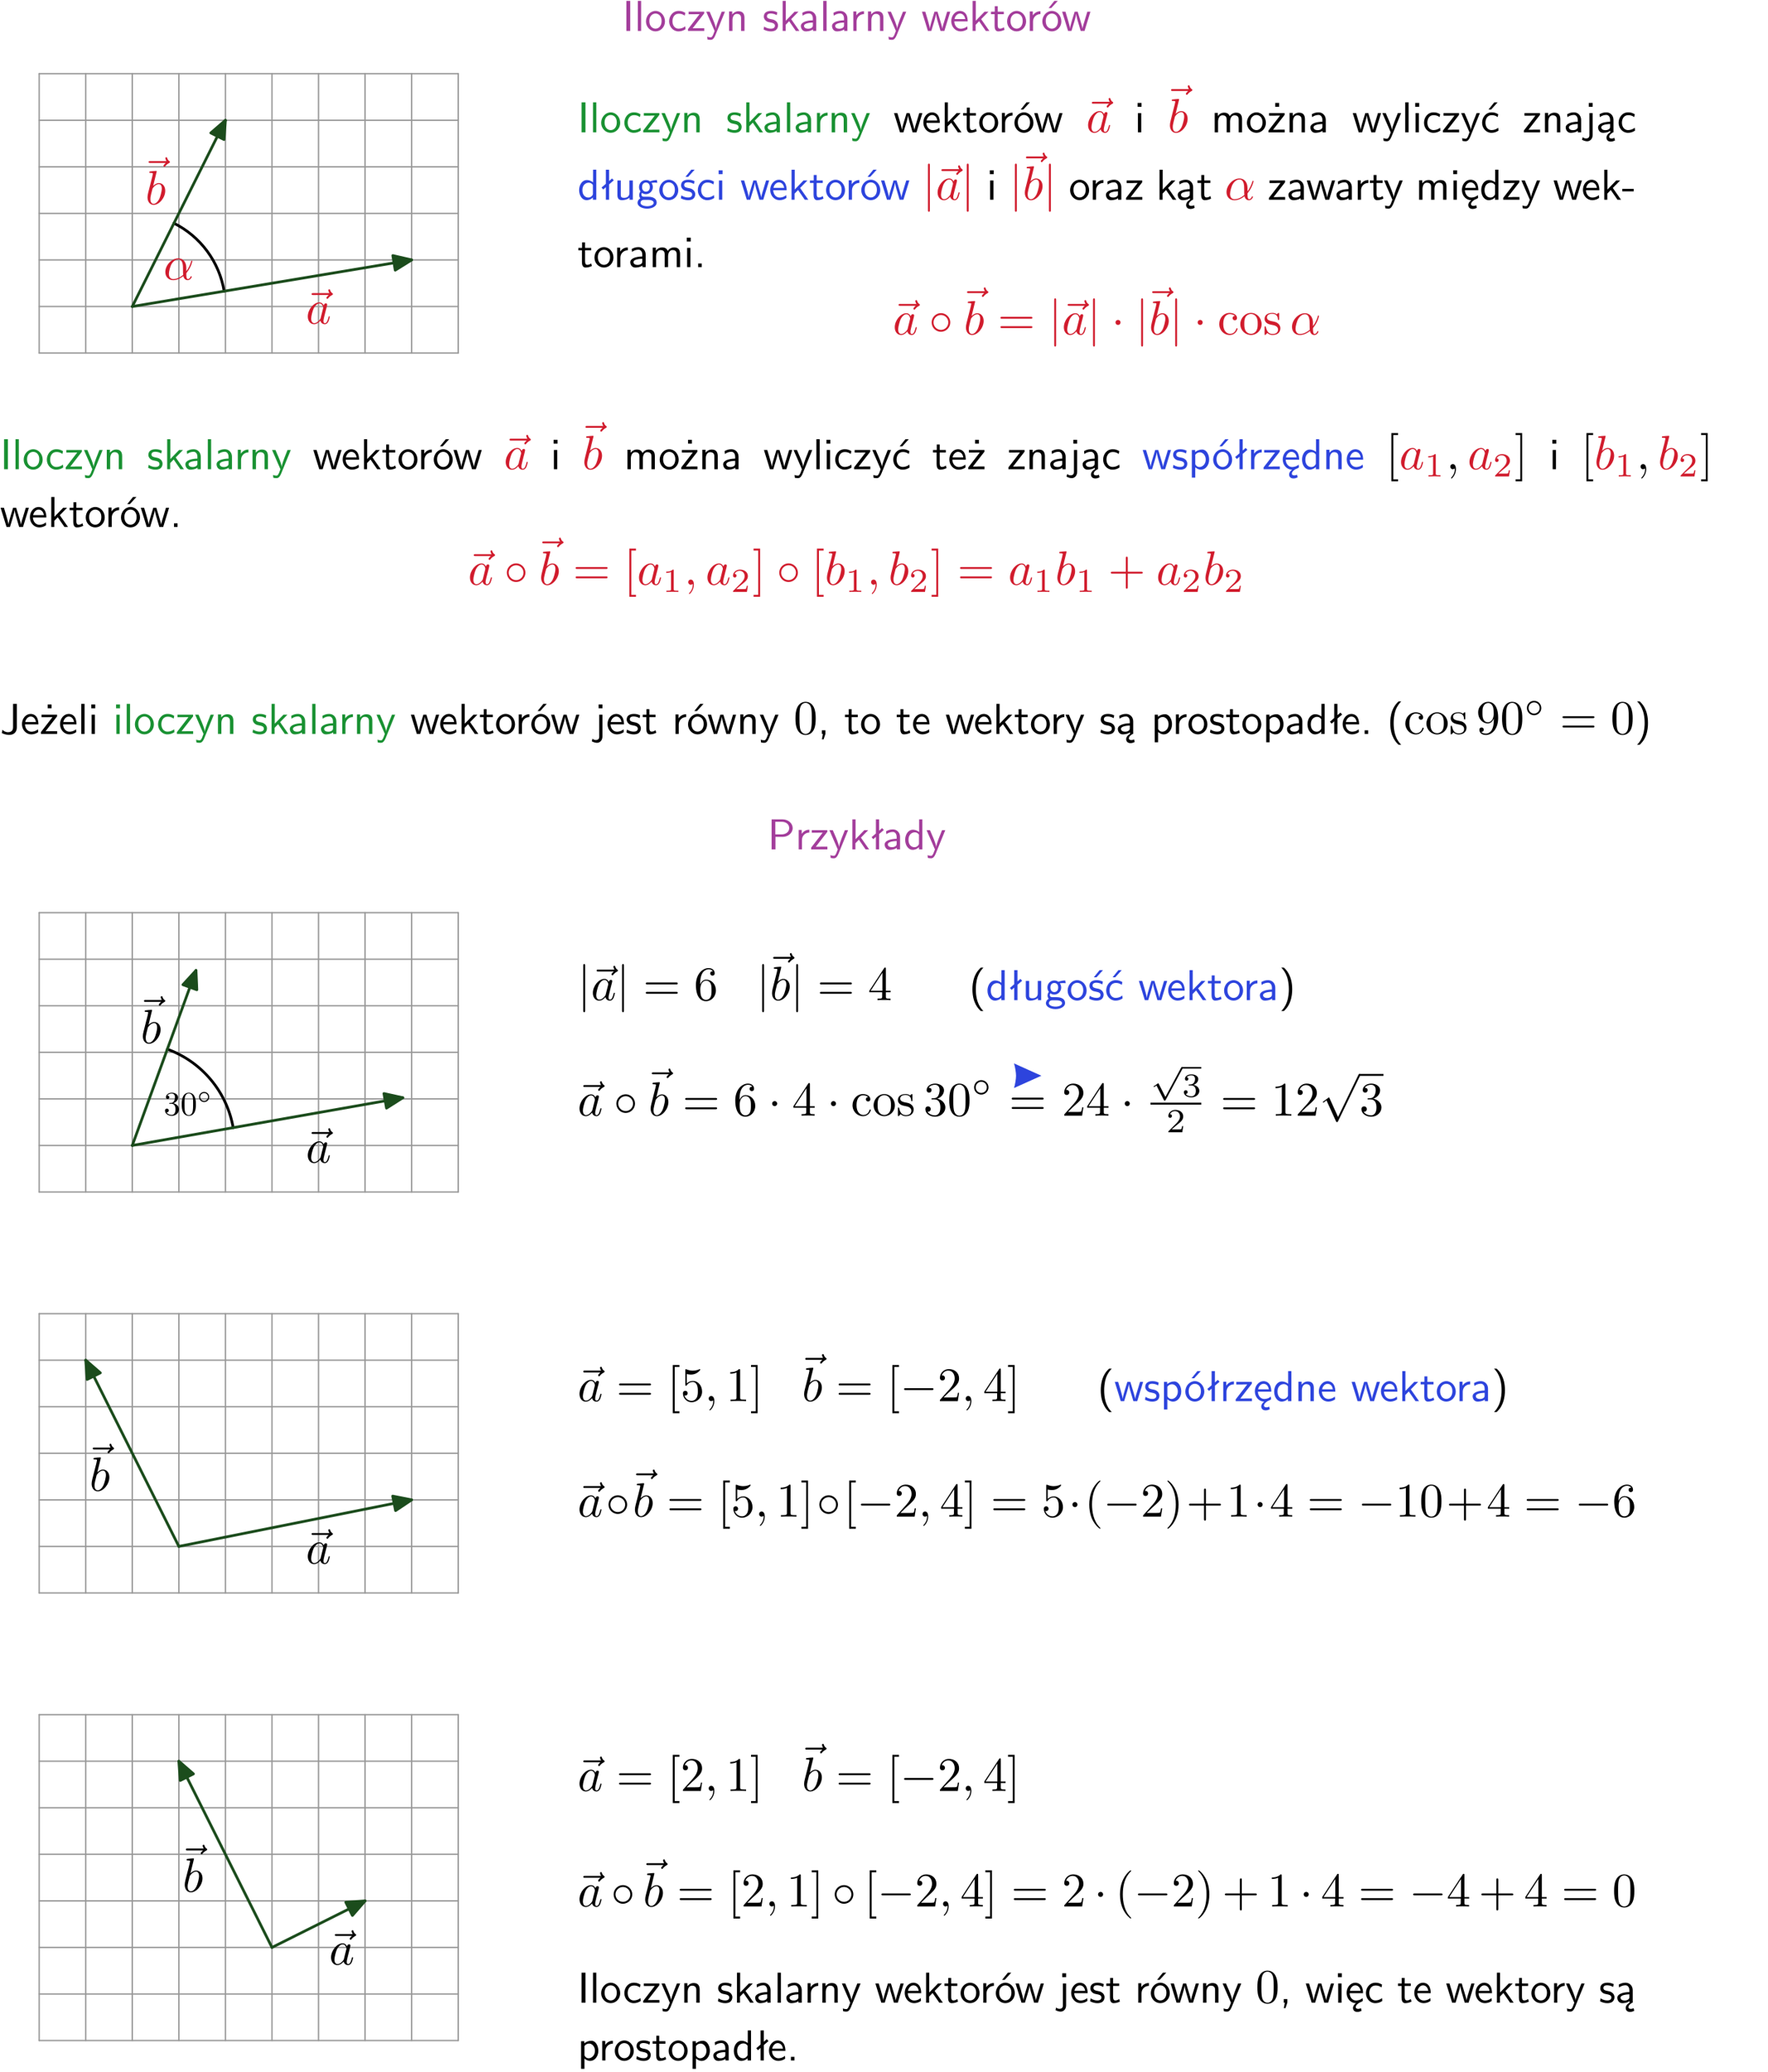 <?xml version="1.0" encoding="UTF-8"?>
<svg width="366pt" height="429pt" version="1.2" viewBox="0 0 366 429" xmlns="http://www.w3.org/2000/svg" xmlns:xlink="http://www.w3.org/1999/xlink">
 <defs>
  <symbol id="glyph0-1" overflow="visible">
   <path d="m1.641-6.219h-0.797v6.219h0.797z"/>
  </symbol>
  <symbol id="glyph0-2" overflow="visible">
   <path d="m1.406-6.219h-0.688v6.219h0.688z"/>
  </symbol>
  <symbol id="glyph0-3" overflow="visible">
   <path d="m4.203-1.969c0-1.203-0.891-2.172-1.953-2.172-1.109 0-1.984 1-1.984 2.172s0.922 2.062 1.969 2.062c1.078 0 1.969-0.906 1.969-2.062zm-1.969 1.5c-0.625 0-1.266-0.516-1.266-1.594s0.688-1.531 1.266-1.531c0.625 0 1.266 0.469 1.266 1.531s-0.609 1.594-1.266 1.594z"/>
  </symbol>
  <symbol id="glyph0-4" overflow="visible">
   <path d="m3.672-3.75c-0.531-0.297-0.828-0.391-1.375-0.391-1.25 0-1.969 1.094-1.969 2.156 0 1.109 0.812 2.078 1.938 2.078 0.484 0 0.969-0.125 1.453-0.453l-0.047-0.594c-0.469 0.359-0.953 0.484-1.406 0.484-0.734 0-1.25-0.656-1.25-1.531 0-0.703 0.344-1.562 1.297-1.562 0.453 0 0.766 0.078 1.25 0.391z"/>
  </symbol>
  <symbol id="glyph0-5" overflow="visible">
   <path d="m3.594-3.625v-0.359h-3.219v0.531h1.25c0.109 0 0.219-0.016 0.328-0.016h0.688l-2.391 3.094v0.375h3.359v-0.562h-1.328c-0.109 0-0.203 0.016-0.312 0.016h-0.766z"/>
  </symbol>
  <symbol id="glyph0-6" overflow="visible">
   <path d="m4-3.984h-0.672c-1.172 2.859-1.188 3.266-1.188 3.469h-0.016c-0.047-0.594-0.766-2.266-0.812-2.344l-0.484-1.125h-0.703l1.734 3.984c-0.094 0.281-0.281 0.719-0.312 0.812-0.234 0.516-0.391 0.516-0.516 0.516-0.141 0-0.438-0.031-0.703-0.141l0.062 0.578c0.188 0.047 0.438 0.078 0.641 0.078 0.312 0 0.641-0.109 1.016-1.031z"/>
  </symbol>
  <symbol id="glyph0-7" overflow="visible">
   <path d="m3.906-2.672c0-0.594-0.141-1.406-1.234-1.406-0.812 0-1.25 0.609-1.297 0.672v-0.625h-0.656v4.031h0.703v-2.203c0-0.594 0.234-1.328 0.906-1.328 0.859 0 0.875 0.641 0.875 0.922v2.609h0.703z"/>
  </symbol>
  <symbol id="glyph0-8" overflow="visible">
   <path d="m3.078-3.844c-0.469-0.219-0.828-0.297-1.297-0.297-0.219 0-1.484 0-1.484 1.188 0 0.438 0.266 0.719 0.484 0.891 0.281 0.203 0.469 0.234 0.969 0.328 0.328 0.062 0.844 0.172 0.844 0.656 0 0.609-0.703 0.609-0.844 0.609-0.734 0-1.234-0.328-1.391-0.438l-0.109 0.609c0.281 0.141 0.781 0.391 1.516 0.391 0.156 0 0.641 0 1.031-0.281 0.281-0.219 0.438-0.578 0.438-0.953 0-0.5-0.344-0.812-0.359-0.828-0.344-0.312-0.594-0.375-1.031-0.453-0.5-0.094-0.906-0.188-0.906-0.625 0-0.562 0.641-0.562 0.75-0.562 0.297 0 0.766 0.047 1.281 0.344z"/>
  </symbol>
  <symbol id="glyph0-9" overflow="visible">
   <path d="m2.516-2.438 1.516-1.547h-0.812l-1.812 1.875v-4.109h-0.656v6.219h0.625v-1.266l0.719-0.75 1.391 2.016h0.734z"/>
  </symbol>
  <symbol id="glyph0-10" overflow="visible">
   <path d="m3.578-2.594c0-0.906-0.656-1.547-1.484-1.547-0.578 0-0.984 0.156-1.406 0.391l0.062 0.594c0.453-0.328 0.906-0.453 1.344-0.453 0.422 0 0.781 0.359 0.781 1.031v0.375c-1.344 0.031-2.484 0.406-2.484 1.188 0 0.391 0.25 1.109 1.031 1.109 0.125 0 0.969-0.016 1.484-0.422v0.328h0.672zm-0.703 1.406c0 0.172 0 0.391-0.297 0.562-0.266 0.172-0.609 0.172-0.703 0.172-0.438 0-0.828-0.203-0.828-0.578 0-0.625 1.453-0.688 1.828-0.703z"/>
  </symbol>
  <symbol id="glyph0-11" overflow="visible">
   <path d="m1.406-1.922c0-0.891 0.641-1.547 1.531-1.562v-0.594c-0.797 0-1.297 0.453-1.578 0.859v-0.812h-0.625v4.031h0.672z"/>
  </symbol>
  <symbol id="glyph0-12" overflow="visible">
   <path d="m5.984-3.984h-0.641l-0.578 1.906c-0.109 0.312-0.375 1.203-0.422 1.594-0.031-0.281-0.266-1.078-0.422-1.594l-0.578-1.906h-0.625l-0.516 1.688c-0.094 0.312-0.406 1.344-0.438 1.797-0.047-0.422-0.344-1.438-0.484-1.938l-0.469-1.547h-0.688l1.234 3.984h0.703c0.047-0.141 0.359-1.141 0.562-1.844 0.125-0.422 0.375-1.297 0.391-1.641h0.016c0.016 0.25 0.172 0.875 0.281 1.266l0.656 2.219h0.797z"/>
  </symbol>
  <symbol id="glyph0-13" overflow="visible">
   <path d="m3.719-1.969c0-0.297-0.016-0.969-0.359-1.516-0.375-0.547-0.922-0.656-1.25-0.656-0.984 0-1.797 0.953-1.797 2.109 0 1.188 0.859 2.125 1.938 2.125 0.562 0 1.078-0.203 1.422-0.469l-0.047-0.578c-0.562 0.469-1.156 0.5-1.359 0.5-0.719 0-1.297-0.625-1.328-1.516zm-2.734-0.484c0.141-0.688 0.625-1.141 1.125-1.141 0.469 0 0.969 0.312 1.094 1.141z"/>
  </symbol>
  <symbol id="glyph0-14" overflow="visible">
   <path d="m1.562-3.469h1.266v-0.516h-1.266v-1.141h-0.609v1.141h-0.781v0.516h0.75v2.406c0 0.531 0.125 1.156 0.75 1.156s1.078-0.219 1.312-0.328l-0.156-0.531c-0.234 0.188-0.516 0.297-0.797 0.297-0.344 0-0.469-0.281-0.469-0.75z"/>
  </symbol>
  <symbol id="glyph0-15" overflow="visible">
   <path d="m4.203-1.969c0-1.203-0.891-2.172-1.953-2.172-1.109 0-1.984 1-1.984 2.172s0.922 2.062 1.969 2.062c1.078 0 1.969-0.906 1.969-2.062zm-1.969 1.5c-0.625 0-1.266-0.516-1.266-1.594s0.688-1.531 1.266-1.531c0.625 0 1.266 0.469 1.266 1.531s-0.609 1.594-1.266 1.594zm1.234-5.75h-0.703l-1.203 1.484h0.547z"/>
  </symbol>
  <symbol id="glyph0-16" overflow="visible">
   <path d="m1.469-6.094h-0.812v0.797h0.812zm-0.062 2.109h-0.688v3.984h0.688z"/>
  </symbol>
  <symbol id="glyph0-17" overflow="visible">
   <path d="m6.391-2.672c0-0.609-0.141-1.406-1.219-1.406-0.547 0-1.016 0.25-1.344 0.734-0.234-0.688-0.859-0.734-1.141-0.734-0.656 0-1.078 0.359-1.312 0.688v-0.641h-0.656v4.031h0.703v-2.203c0-0.609 0.25-1.328 0.906-1.328 0.844 0 0.875 0.578 0.875 0.922v2.609h0.703v-2.203c0-0.609 0.25-1.328 0.906-1.328 0.844 0 0.875 0.578 0.875 0.922v2.609h0.703z"/>
  </symbol>
  <symbol id="glyph0-18" overflow="visible">
   <path d="m3.594-3.625v-0.359h-3.219v0.531h1.25c0.109 0 0.219-0.016 0.328-0.016h0.688l-2.391 3.094v0.375h3.359v-0.562h-1.328c-0.109 0-0.203 0.016-0.312 0.016h-0.766zm-1.141-2.469h-0.797v0.797h0.797z"/>
  </symbol>
  <symbol id="glyph0-19" overflow="visible">
   <path d="m3.672-3.75c-0.531-0.297-0.828-0.391-1.375-0.391-1.25 0-1.969 1.094-1.969 2.156 0 1.109 0.812 2.078 1.938 2.078 0.484 0 0.969-0.125 1.453-0.453l-0.047-0.594c-0.469 0.359-0.953 0.484-1.406 0.484-0.734 0-1.25-0.656-1.25-1.531 0-0.703 0.344-1.562 1.297-1.562 0.453 0 0.766 0.078 1.25 0.391zm-0.125-2.469h-0.688l-1.203 1.484h0.547z"/>
  </symbol>
  <symbol id="glyph0-20" overflow="visible">
   <path d="m1.656-6.094h-0.797v0.797h0.797zm-2.203 7.625c0.438 0.25 0.844 0.312 1.078 0.312 0.562 0 1.125-0.469 1.125-1.312v-4.516h-0.672v4.594c0 0.578-0.453 0.656-0.703 0.656-0.266 0-0.5-0.094-0.688-0.281z"/>
  </symbol>
  <symbol id="glyph0-21" overflow="visible">
   <path d="m2.875-1.188c0 0.172 0 0.391-0.297 0.562-0.266 0.172-0.609 0.172-0.703 0.172-0.438 0-0.828-0.203-0.828-0.578 0-0.625 1.453-0.688 1.828-0.703zm-0.188 2.125c0-0.406 0.375-0.703 0.797-0.938h0.094v-2.594c0-0.906-0.656-1.547-1.484-1.547-0.578 0-0.984 0.156-1.406 0.391l0.062 0.594c0.453-0.328 0.906-0.453 1.344-0.453 0.422 0 0.781 0.359 0.781 1.031v0.375c-1.344 0.031-2.484 0.406-2.484 1.188 0 0.391 0.25 1.109 1.031 1.109 0.125 0 0.969-0.016 1.484-0.422v0.328c-0.453 0.25-0.812 0.688-0.781 1.141 0.016 0.391 0.281 0.766 0.891 0.766 0.297 0 0.516-0.062 0.875-0.234l-0.125-0.531c-0.203 0.094-0.406 0.141-0.594 0.141-0.25-0.031-0.469-0.078-0.484-0.344z"/>
  </symbol>
  <symbol id="glyph0-22" overflow="visible">
   <path d="m3.891-6.219h-0.672v2.625c-0.469-0.391-0.969-0.484-1.312-0.484-0.891 0-1.578 0.938-1.578 2.094 0 1.172 0.688 2.078 1.531 2.078 0.297 0 0.828-0.078 1.328-0.562v0.469h0.703zm-0.703 4.969c0 0.125 0 0.297-0.297 0.547-0.203 0.188-0.422 0.25-0.656 0.25-0.562 0-1.219-0.422-1.219-1.531 0-1.188 0.781-1.547 1.312-1.547 0.391 0 0.672 0.203 0.859 0.484z"/>
  </symbol>
  <symbol id="glyph0-23" overflow="visible">
   <path d="m2.516-4.406-0.609 0.531v-2.344h-0.672v2.922l-0.891 0.766 0.344 0.406 0.547-0.469v2.594h0.672v-3.188l0.969-0.828z"/>
  </symbol>
  <symbol id="glyph0-24" overflow="visible">
   <path d="m3.906-3.984h-0.703v2.609c0 0.672-0.5 0.984-1.078 0.984-0.641 0-0.703-0.234-0.703-0.625v-2.969h-0.703v3c0 0.656 0.219 1.078 0.953 1.078 0.484 0 1.125-0.141 1.562-0.531v0.438h0.672z"/>
  </symbol>
  <symbol id="glyph0-25" overflow="visible">
   <path d="m3.156-3.5c0.203 0 0.453-0.047 0.672-0.047 0.156 0 0.5 0.031 0.516 0.031l-0.094-0.562c-0.625 0-1.141 0.172-1.422 0.281-0.188-0.156-0.484-0.281-0.844-0.281-0.781 0-1.422 0.641-1.422 1.453 0 0.344 0.109 0.656 0.297 0.891-0.266 0.375-0.266 0.719-0.266 0.766 0 0.234 0.078 0.5 0.234 0.688-0.469 0.266-0.578 0.688-0.578 0.922 0 0.672 0.891 1.203 1.984 1.203 1.109 0 1.984-0.531 1.984-1.219 0-1.25-1.5-1.25-1.844-1.25h-0.781c-0.125 0-0.531 0-0.531-0.469 0-0.094 0.047-0.25 0.109-0.328 0.188 0.141 0.484 0.266 0.812 0.266 0.812 0 1.438-0.672 1.438-1.469 0-0.422-0.203-0.75-0.297-0.891zm-1.172 1.828c-0.328 0-0.797-0.203-0.797-0.953 0-0.734 0.469-0.938 0.797-0.938 0.391 0 0.812 0.25 0.812 0.938 0 0.703-0.422 0.953-0.812 0.953zm0.406 1.703c0.188 0 1.203 0 1.203 0.609 0 0.406-0.609 0.703-1.344 0.703s-1.375-0.281-1.375-0.703c0-0.031 0-0.609 0.703-0.609z"/>
  </symbol>
  <symbol id="glyph0-26" overflow="visible">
   <path d="m3.078-3.844c-0.469-0.219-0.828-0.297-1.297-0.297-0.219 0-1.484 0-1.484 1.188 0 0.438 0.266 0.719 0.484 0.891 0.281 0.203 0.469 0.234 0.969 0.328 0.328 0.062 0.844 0.172 0.844 0.656 0 0.609-0.703 0.609-0.844 0.609-0.734 0-1.234-0.328-1.391-0.438l-0.109 0.609c0.281 0.141 0.781 0.391 1.516 0.391 0.156 0 0.641 0 1.031-0.281 0.281-0.219 0.438-0.578 0.438-0.953 0-0.5-0.344-0.812-0.359-0.828-0.344-0.312-0.594-0.375-1.031-0.453-0.5-0.094-0.906-0.188-0.906-0.625 0-0.562 0.641-0.562 0.75-0.562 0.297 0 0.766 0.047 1.281 0.344zm0.031-2.375h-0.703l-1.203 1.484h0.562z"/>
  </symbol>
  <symbol id="glyph0-27" overflow="visible">
   <path d="m0.984-2.453c0.141-0.688 0.625-1.141 1.125-1.141 0.469 0 0.969 0.312 1.094 1.141zm1.219 3.391c0-0.406 0.391-0.734 0.797-0.969 0.266-0.078 0.484-0.203 0.672-0.344l-0.047-0.578c-0.562 0.469-1.156 0.5-1.359 0.5-0.719 0-1.297-0.625-1.328-1.516h2.781c0-0.297-0.016-0.969-0.359-1.516-0.375-0.547-0.922-0.656-1.25-0.656-0.984 0-1.797 0.953-1.797 2.109 0 1.188 0.859 2.125 1.938 2.125-0.359 0.25-0.641 0.656-0.609 1.047 0.016 0.391 0.281 0.766 0.891 0.766 0.297 0 0.516-0.062 0.875-0.234l-0.125-0.531c-0.203 0.094-0.406 0.141-0.594 0.141-0.25-0.031-0.469-0.078-0.484-0.344z"/>
  </symbol>
  <symbol id="glyph0-28" overflow="visible">
   <path d="m2.469-1.734v-0.516h-2.375v0.516z"/>
  </symbol>
  <symbol id="glyph0-29" overflow="visible">
   <path d="m1.609-0.75h-0.734v0.75h0.734z"/>
  </symbol>
  <symbol id="glyph0-30" overflow="visible">
   <path d="m1.438-0.406c0.281 0.25 0.672 0.5 1.203 0.5 0.875 0 1.672-0.875 1.672-2.094 0-1.078-0.578-2.078-1.438-2.078-0.531 0-1.047 0.188-1.469 0.531v-0.438h-0.672v5.719h0.703zm0-2.578c0.219-0.312 0.562-0.516 0.953-0.516 0.672 0 1.219 0.672 1.219 1.5 0 0.922-0.641 1.547-1.312 1.547-0.344 0-0.594-0.172-0.766-0.422-0.094-0.125-0.094-0.141-0.094-0.312z"/>
  </symbol>
  <symbol id="glyph0-31" overflow="visible">
   <path d="m3.484-6.219h-0.781v4.859c0 0.156 0 1.016-1.047 1.016-0.375 0-0.844-0.172-1.156-0.516l-0.125 0.688c0.219 0.094 0.781 0.375 1.531 0.375 0.922 0 1.578-0.531 1.578-1.547z"/>
  </symbol>
  <symbol id="glyph0-32" overflow="visible">
   <path d="m1.609-0.016v-0.734h-0.734v0.75h0.219l-0.219 1.125h0.359z"/>
  </symbol>
  <symbol id="glyph0-33" overflow="visible">
   <path d="m2.438-6.734c-0.297 0.281-0.891 0.828-1.312 1.922-0.359 0.969-0.422 1.922-0.422 2.562 0 2.906 1.297 4.094 1.734 4.5h0.547c-0.438-0.438-1.578-1.594-1.578-4.5 0-0.5 0.031-1.547 0.391-2.609 0.375-1.031 0.891-1.578 1.188-1.875z"/>
  </symbol>
  <symbol id="glyph0-34" overflow="visible">
   <path d="m1.047 2.25c0.297-0.281 0.891-0.828 1.297-1.922 0.359-0.969 0.422-1.922 0.422-2.578 0-2.891-1.281-4.078-1.719-4.484h-0.547c0.438 0.438 1.578 1.594 1.578 4.484 0 0.516-0.031 1.562-0.406 2.625-0.359 1.031-0.875 1.578-1.172 1.875z"/>
  </symbol>
  <symbol id="glyph0-35" overflow="visible">
   <path d="m3.156-2.594c1.109 0 2.062-0.812 2.062-1.812 0-0.969-0.891-1.812-2.125-1.812h-2.234v6.219h0.797v-2.594zm-0.266-3.125c1 0 1.609 0.547 1.609 1.312 0 0.703-0.578 1.297-1.609 1.297h-1.266v-2.609z"/>
  </symbol>
  <symbol id="glyph1-1" overflow="visible">
   <path d="m4.75-2.359c0-1.562-0.922-2.047-1.656-2.047-1.375 0-2.688 1.422-2.688 2.828 0 0.938 0.594 1.688 1.625 1.688 0.625 0 1.344-0.234 2.094-0.844 0.125 0.531 0.453 0.844 0.906 0.844 0.531 0 0.844-0.547 0.844-0.703 0-0.078-0.062-0.109-0.125-0.109s-0.094 0.031-0.125 0.109c-0.188 0.484-0.547 0.484-0.562 0.484-0.312 0-0.312-0.781-0.312-1.016 0-0.203 0-0.234 0.109-0.344 0.938-1.188 1.141-2.344 1.141-2.344 0-0.031-0.016-0.109-0.125-0.109-0.094 0-0.094 0.031-0.141 0.219-0.188 0.625-0.516 1.375-0.984 1.969zm-0.656 1.375c-0.891 0.766-1.656 0.875-2.047 0.875-0.594 0-0.906-0.453-0.906-1.094 0-0.484 0.266-1.562 0.578-2.062 0.469-0.734 1.016-0.922 1.359-0.922 0.984 0 0.984 1.312 0.984 2.078 0 0.375 0 0.953 0.031 1.125z"/>
  </symbol>
  <symbol id="glyph1-2" overflow="visible">
   <path d="m5.359-5.938c-0.141 0.141-0.469 0.422-0.469 0.594 0 0.094 0.094 0.203 0.188 0.203s0.141-0.078 0.203-0.141c0.109-0.141 0.344-0.422 0.781-0.641 0.062-0.047 0.172-0.094 0.172-0.203s-0.078-0.156-0.141-0.203c-0.219-0.156-0.328-0.328-0.406-0.562-0.031-0.094-0.062-0.234-0.203-0.234s-0.203 0.141-0.203 0.219c0 0.047 0.078 0.359 0.234 0.578h-3.359c-0.156 0-0.344 0-0.344 0.203 0 0.188 0.188 0.188 0.344 0.188z"/>
  </symbol>
  <symbol id="glyph1-3" overflow="visible">
   <path d="m3.719-3.766c-0.188-0.375-0.469-0.641-0.922-0.641-1.156 0-2.391 1.469-2.391 2.922 0 0.938 0.547 1.594 1.312 1.594 0.203 0 0.703-0.047 1.297-0.75 0.078 0.422 0.438 0.75 0.906 0.75 0.359 0 0.578-0.234 0.75-0.547 0.156-0.359 0.297-0.969 0.297-0.984 0-0.109-0.094-0.109-0.125-0.109-0.094 0-0.109 0.047-0.141 0.188-0.172 0.641-0.344 1.234-0.75 1.234-0.281 0-0.297-0.266-0.297-0.453 0-0.219 0.016-0.312 0.125-0.75 0.109-0.406 0.125-0.516 0.219-0.891l0.359-1.391c0.062-0.281 0.062-0.297 0.062-0.344 0-0.172-0.109-0.266-0.281-0.266-0.25 0-0.391 0.219-0.422 0.438zm-0.641 2.578c-0.062 0.188-0.062 0.203-0.203 0.375-0.438 0.547-0.844 0.703-1.125 0.703-0.5 0-0.641-0.547-0.641-0.938 0-0.5 0.312-1.719 0.547-2.188 0.312-0.578 0.75-0.953 1.156-0.953 0.641 0 0.781 0.812 0.781 0.875s-0.016 0.125-0.031 0.172z"/>
  </symbol>
  <symbol id="glyph1-4" overflow="visible">
   <path d="m2.375-6.812s0-0.109-0.125-0.109c-0.219 0-0.953 0.078-1.219 0.109-0.078 0-0.188 0.016-0.188 0.188 0 0.125 0.094 0.125 0.25 0.125 0.469 0 0.484 0.062 0.484 0.172 0 0.062-0.078 0.406-0.125 0.609l-0.828 3.25c-0.109 0.5-0.156 0.672-0.156 1.016 0 0.938 0.531 1.562 1.266 1.562 1.172 0 2.406-1.484 2.406-2.922 0-0.906-0.531-1.594-1.328-1.594-0.453 0-0.875 0.297-1.172 0.594zm-0.922 3.766c0.047-0.219 0.047-0.234 0.141-0.344 0.484-0.641 0.938-0.797 1.203-0.797 0.359 0 0.625 0.297 0.625 0.938 0 0.594-0.328 1.734-0.516 2.109-0.328 0.672-0.781 1.031-1.172 1.031-0.344 0-0.672-0.266-0.672-1 0-0.203 0-0.391 0.156-1.016z"/>
  </symbol>
  <symbol id="glyph2-1" overflow="visible">
   <path d="m5.359-5.938c-0.141 0.141-0.469 0.422-0.469 0.594 0 0.094 0.094 0.203 0.188 0.203s0.141-0.078 0.203-0.141c0.109-0.141 0.344-0.422 0.781-0.641 0.062-0.047 0.172-0.094 0.172-0.203s-0.078-0.156-0.141-0.203c-0.219-0.156-0.328-0.328-0.406-0.562-0.031-0.094-0.062-0.234-0.203-0.234s-0.203 0.141-0.203 0.219c0 0.047 0.078 0.359 0.234 0.578h-3.359c-0.156 0-0.344 0-0.344 0.203 0 0.188 0.188 0.188 0.344 0.188z"/>
  </symbol>
  <symbol id="glyph2-2" overflow="visible">
   <path d="m3.719-3.766c-0.188-0.375-0.469-0.641-0.922-0.641-1.156 0-2.391 1.469-2.391 2.922 0 0.938 0.547 1.594 1.312 1.594 0.203 0 0.703-0.047 1.297-0.75 0.078 0.422 0.438 0.75 0.906 0.75 0.359 0 0.578-0.234 0.75-0.547 0.156-0.359 0.297-0.969 0.297-0.984 0-0.109-0.094-0.109-0.125-0.109-0.094 0-0.109 0.047-0.141 0.188-0.172 0.641-0.344 1.234-0.75 1.234-0.281 0-0.297-0.266-0.297-0.453 0-0.219 0.016-0.312 0.125-0.75 0.109-0.406 0.125-0.516 0.219-0.891 0.172-0.641 0.203-0.828 0.359-1.391 0.062-0.281 0.062-0.297 0.062-0.344 0-0.172-0.109-0.266-0.281-0.266-0.25 0-0.391 0.219-0.422 0.438zm-0.641 2.578c-0.062 0.188-0.062 0.203-0.203 0.375-0.438 0.547-0.844 0.703-1.125 0.703-0.5 0-0.641-0.547-0.641-0.938 0-0.5 0.312-1.719 0.547-2.188 0.312-0.578 0.75-0.953 1.156-0.953 0.641 0 0.781 0.812 0.781 0.875s-0.016 0.125-0.031 0.172z"/>
  </symbol>
  <symbol id="glyph2-3" overflow="visible">
   <path d="m2.375-6.812s0-0.109-0.125-0.109c-0.219 0-0.953 0.078-1.219 0.109-0.078 0-0.188 0.016-0.188 0.188 0 0.125 0.094 0.125 0.25 0.125 0.469 0 0.484 0.062 0.484 0.172 0 0.062-0.078 0.406-0.125 0.609l-0.828 3.25c-0.109 0.5-0.156 0.672-0.156 1.016 0 0.938 0.531 1.562 1.266 1.562 1.172 0 2.406-1.484 2.406-2.922 0-0.906-0.531-1.594-1.328-1.594-0.453 0-0.875 0.297-1.172 0.594zm-0.922 3.766c0.047-0.219 0.047-0.234 0.141-0.344 0.484-0.641 0.938-0.797 1.203-0.797 0.359 0 0.625 0.297 0.625 0.938 0 0.594-0.328 1.734-0.516 2.109-0.328 0.672-0.781 1.031-1.172 1.031-0.344 0-0.672-0.266-0.672-1 0-0.203 0-0.391 0.156-1.016z"/>
  </symbol>
  <symbol id="glyph2-4" overflow="visible">
   <path d="m4.75-2.359c0-1.562-0.922-2.047-1.656-2.047-1.375 0-2.688 1.422-2.688 2.828 0 0.938 0.594 1.688 1.625 1.688 0.625 0 1.344-0.234 2.094-0.844 0.125 0.531 0.453 0.844 0.906 0.844 0.531 0 0.844-0.547 0.844-0.703 0-0.078-0.062-0.109-0.125-0.109s-0.094 0.031-0.125 0.109c-0.188 0.484-0.547 0.484-0.562 0.484-0.312 0-0.312-0.781-0.312-1.016 0-0.203 0-0.234 0.109-0.344 0.938-1.188 1.141-2.344 1.141-2.344 0-0.031-0.016-0.109-0.125-0.109-0.094 0-0.094 0.031-0.141 0.219-0.188 0.625-0.516 1.375-0.984 1.969zm-0.656 1.375c-0.891 0.766-1.656 0.875-2.047 0.875-0.594 0-0.906-0.453-0.906-1.094 0-0.484 0.266-1.562 0.578-2.062 0.469-0.734 1.016-0.922 1.359-0.922 0.984 0 0.984 1.312 0.984 2.078 0 0.375 0 0.953 0.031 1.125z"/>
  </symbol>
  <symbol id="glyph2-5" overflow="visible">
   <path d="m2.031-0.016c0-0.656-0.25-1.047-0.641-1.047-0.328 0-0.531 0.25-0.531 0.531 0 0.266 0.203 0.531 0.531 0.531 0.109 0 0.25-0.047 0.344-0.125 0.031-0.031 0.047-0.031 0.047-0.031 0.016 0 0.016 0 0.016 0.141 0 0.75-0.344 1.344-0.672 1.672-0.109 0.109-0.109 0.125-0.109 0.156 0 0.078 0.047 0.109 0.094 0.109 0.109 0 0.922-0.766 0.922-1.938z"/>
  </symbol>
  <symbol id="glyph3-1" overflow="visible">
   <path d="m1.578-7.141c0-0.141 0-0.344-0.188-0.344-0.203 0-0.203 0.203-0.203 0.344v9.297c0 0.141 0 0.344 0.203 0.344 0.188 0 0.188-0.203 0.188-0.344z"/>
  </symbol>
  <symbol id="glyph3-2" overflow="visible">
   <path d="m4.422-2.5c0-1.062-0.891-1.922-1.922-1.922-1.094 0-1.938 0.891-1.938 1.922 0 1.078 0.875 1.938 1.922 1.938 1.078 0 1.938-0.891 1.938-1.938zm-1.922 1.547c-0.875 0-1.547-0.719-1.547-1.547 0-0.812 0.672-1.531 1.547-1.531 0.828 0 1.516 0.688 1.516 1.531 0 0.859-0.688 1.547-1.516 1.547z"/>
  </symbol>
  <symbol id="glyph3-3" overflow="visible">
   <path d="m1.906-2.5c0-0.281-0.234-0.516-0.516-0.516-0.297 0-0.531 0.234-0.531 0.516 0 0.297 0.234 0.531 0.531 0.531 0.281 0 0.516-0.234 0.516-0.531z"/>
  </symbol>
  <symbol id="glyph3-4" overflow="visible">
   <path d="m3.875 8.516-1.766-3.906c-0.047-0.078-0.062-0.141-0.141-0.141-0.031 0-0.047 0-0.141 0.094l-0.984 0.734c-0.109 0.094-0.109 0.109-0.109 0.141 0 0.078 0.031 0.109 0.094 0.109 0.031 0 0.047 0 0.141-0.078l0.516-0.391 1.969 4.344c0.062 0.141 0.078 0.141 0.203 0.141 0.156 0 0.172-0.031 0.234-0.188l4.547-9.406c0.062-0.109 0.062-0.125 0.062-0.172 0-0.109-0.078-0.203-0.203-0.203-0.109 0-0.141 0.078-0.203 0.203z"/>
  </symbol>
  <symbol id="glyph3-5" overflow="visible">
   <path d="m6.594-2.297c0.141 0 0.328 0 0.328-0.203 0-0.188-0.188-0.188-0.328-0.188h-5.438c-0.141 0-0.328 0-0.328 0.188 0 0.203 0.188 0.203 0.328 0.203z"/>
  </symbol>
  <symbol id="glyph4-1" overflow="visible">
   <path d="m6.844-3.266c0.156 0 0.344 0 0.344-0.188 0-0.203-0.188-0.203-0.328-0.203h-5.969c-0.141 0-0.328 0-0.328 0.203 0 0.188 0.188 0.188 0.328 0.188zm0.016 1.938c0.141 0 0.328 0 0.328-0.203 0-0.188-0.188-0.188-0.344-0.188h-5.953c-0.141 0-0.328 0-0.328 0.188 0 0.203 0.188 0.203 0.328 0.203z"/>
  </symbol>
  <symbol id="glyph4-2" overflow="visible">
   <path d="m3.578-3.844c-0.406 0.031-0.469 0.328-0.469 0.453 0 0.266 0.188 0.453 0.453 0.453s0.469-0.156 0.469-0.469c0-0.672-0.766-1.062-1.531-1.062-1.25 0-2.156 1.078-2.156 2.312 0 1.281 0.984 2.266 2.141 2.266 1.328 0 1.656-1.203 1.656-1.297s-0.109-0.094-0.141-0.094c-0.078 0-0.109 0.031-0.125 0.094-0.281 0.922-0.938 1.047-1.297 1.047-0.531 0-1.406-0.422-1.406-2.031 0-1.625 0.812-2.047 1.344-2.047 0.094 0 0.719 0.016 1.062 0.375z"/>
  </symbol>
  <symbol id="glyph4-3" overflow="visible">
   <path d="m4.688-2.141c0-1.266-0.984-2.328-2.188-2.328-1.25 0-2.219 1.094-2.219 2.328 0 1.297 1.031 2.25 2.203 2.25 1.203 0 2.203-0.984 2.203-2.25zm-2.188 2c-0.438 0-0.875-0.203-1.141-0.672-0.25-0.438-0.25-1.047-0.25-1.406 0-0.391 0-0.922 0.234-1.359 0.266-0.453 0.734-0.672 1.141-0.672 0.438 0 0.859 0.219 1.125 0.656 0.266 0.422 0.266 1 0.266 1.375 0 0.359 0 0.906-0.219 1.344-0.234 0.453-0.672 0.734-1.156 0.734z"/>
  </symbol>
  <symbol id="glyph4-4" overflow="visible">
   <path d="m2.078-1.938c0.219 0.047 1.031 0.203 1.031 0.922 0 0.5-0.344 0.906-1.125 0.906-0.844 0-1.203-0.562-1.391-1.422-0.031-0.125-0.031-0.156-0.141-0.156-0.125 0-0.125 0.062-0.125 0.234v1.328c0 0.172 0 0.234 0.109 0.234 0.047 0 0.062-0.016 0.25-0.203 0.016-0.016 0.016-0.031 0.203-0.219 0.438 0.406 0.891 0.422 1.094 0.422 1.141 0 1.609-0.672 1.609-1.391 0-0.516-0.297-0.828-0.422-0.938-0.328-0.328-0.719-0.406-1.141-0.484-0.562-0.109-1.219-0.234-1.219-0.812 0-0.359 0.25-0.766 1.109-0.766 1.094 0 1.156 0.906 1.172 1.203 0 0.094 0.094 0.094 0.109 0.094 0.141 0 0.141-0.047 0.141-0.234v-1.016c0-0.156 0-0.234-0.109-0.234-0.047 0-0.078 0-0.203 0.125-0.031 0.031-0.125 0.125-0.172 0.156-0.375-0.281-0.781-0.281-0.938-0.281-1.219 0-1.594 0.672-1.594 1.234 0 0.344 0.156 0.625 0.422 0.844 0.328 0.25 0.609 0.312 1.328 0.453z"/>
  </symbol>
  <symbol id="glyph4-5" overflow="visible">
   <path d="m2.547 2.5v-0.406h-0.969v-9.172h0.969v-0.406h-1.375v9.984z"/>
  </symbol>
  <symbol id="glyph4-6" overflow="visible">
   <path d="m1.578-7.484h-1.359v0.406h0.969v9.172h-0.969v0.406h1.359z"/>
  </symbol>
  <symbol id="glyph4-7" overflow="visible">
   <path d="m4.078-2.297h2.781c0.141 0 0.328 0 0.328-0.203 0-0.188-0.188-0.188-0.328-0.188h-2.781v-2.797c0-0.141 0-0.328-0.203-0.328s-0.203 0.188-0.203 0.328v2.797h-2.781c-0.141 0-0.328 0-0.328 0.188 0 0.203 0.188 0.203 0.328 0.203h2.781v2.797c0 0.141 0 0.328 0.203 0.328s0.203-0.188 0.203-0.328z"/>
  </symbol>
  <symbol id="glyph4-8" overflow="visible">
   <path d="m4.578-3.188c0-0.797-0.047-1.594-0.391-2.328-0.453-0.969-1.281-1.125-1.688-1.125-0.609 0-1.328 0.266-1.75 1.188-0.312 0.688-0.359 1.469-0.359 2.266 0 0.75 0.031 1.641 0.453 2.406 0.422 0.797 1.156 1 1.641 1 0.531 0 1.297-0.203 1.734-1.156 0.312-0.688 0.359-1.469 0.359-2.25zm-2.094 3.188c-0.391 0-0.984-0.25-1.156-1.203-0.109-0.594-0.109-1.516-0.109-2.109 0-0.641 0-1.297 0.078-1.828 0.188-1.188 0.938-1.281 1.188-1.281 0.328 0 0.984 0.188 1.172 1.172 0.109 0.562 0.109 1.312 0.109 1.938 0 0.75 0 1.422-0.109 2.062-0.156 0.953-0.719 1.25-1.172 1.25z"/>
  </symbol>
  <symbol id="glyph4-9" overflow="visible">
   <path d="m3.656-3.172v0.328c0 2.328-1.031 2.781-1.609 2.781-0.172 0-0.719-0.016-0.984-0.359 0.438 0 0.516-0.281 0.516-0.453 0-0.312-0.234-0.453-0.453-0.453-0.156 0-0.453 0.078-0.453 0.469 0 0.672 0.531 1.078 1.375 1.078 1.297 0 2.516-1.359 2.516-3.5 0-2.688-1.156-3.359-2.047-3.359-0.547 0-1.031 0.188-1.453 0.625-0.422 0.453-0.641 0.875-0.641 1.625 0 1.234 0.875 2.219 1.984 2.219 0.609 0 1.016-0.422 1.25-1zm-1.234 0.766c-0.156 0-0.625 0-0.922-0.625-0.188-0.375-0.188-0.859-0.188-1.359 0-0.531 0-1 0.219-1.375 0.266-0.5 0.641-0.625 0.984-0.625 0.469 0 0.797 0.344 0.969 0.781 0.109 0.328 0.156 0.953 0.156 1.406 0 0.828-0.344 1.797-1.219 1.797z"/>
  </symbol>
  <symbol id="glyph4-10" overflow="visible">
   <path d="m1.312-3.266v-0.25c0-2.516 1.234-2.875 1.75-2.875 0.234 0 0.656 0.062 0.875 0.406-0.156 0-0.547 0-0.547 0.438 0 0.312 0.234 0.469 0.453 0.469 0.156 0 0.469-0.094 0.469-0.484 0-0.594-0.438-1.078-1.266-1.078-1.281 0-2.625 1.281-2.625 3.484 0 2.672 1.156 3.375 2.078 3.375 1.109 0 2.062-0.938 2.062-2.25 0-1.266-0.891-2.219-2-2.219-0.672 0-1.047 0.5-1.25 0.984zm1.188 3.203c-0.625 0-0.922-0.594-0.984-0.75-0.188-0.469-0.188-1.266-0.188-1.438 0-0.781 0.328-1.781 1.219-1.781 0.172 0 0.625 0 0.938 0.625 0.172 0.359 0.172 0.875 0.172 1.359s0 0.984-0.172 1.344c-0.297 0.594-0.75 0.641-0.984 0.641z"/>
  </symbol>
  <symbol id="glyph4-11" overflow="visible">
   <path d="m0.281-1.641h2.656v0.859c0 0.359-0.031 0.469-0.766 0.469h-0.203v0.312c0.406-0.031 0.922-0.031 1.344-0.031s0.938 0 1.359 0.031v-0.312h-0.219c-0.734 0-0.75-0.109-0.75-0.469v-0.859h0.984v-0.312h-0.984v-4.531c0-0.203 0-0.266-0.172-0.266-0.078 0-0.109 0-0.188 0.125l-3.062 4.672zm2.703-0.312h-2.422l2.422-3.719z"/>
  </symbol>
  <symbol id="glyph4-12" overflow="visible">
   <path d="m2.891-3.516c0.812-0.266 1.391-0.953 1.391-1.75 0-0.812-0.875-1.375-1.828-1.375-1 0-1.766 0.594-1.766 1.359 0 0.328 0.219 0.516 0.516 0.516s0.5-0.219 0.5-0.516c0-0.484-0.469-0.484-0.609-0.484 0.297-0.5 0.953-0.625 1.312-0.625 0.422 0 0.969 0.219 0.969 1.109 0 0.125-0.031 0.703-0.281 1.141-0.297 0.484-0.641 0.516-0.891 0.516-0.078 0.016-0.312 0.031-0.391 0.031-0.078 0.016-0.141 0.031-0.141 0.125 0 0.109 0.062 0.109 0.234 0.109h0.438c0.812 0 1.188 0.672 1.188 1.656 0 1.359-0.688 1.641-1.125 1.641s-1.188-0.172-1.531-0.75c0.344 0.047 0.656-0.172 0.656-0.547 0-0.359-0.266-0.562-0.547-0.562-0.25 0-0.562 0.141-0.562 0.578 0 0.906 0.922 1.562 2.016 1.562 1.219 0 2.125-0.906 2.125-1.922 0-0.812-0.641-1.594-1.672-1.812z"/>
  </symbol>
  <symbol id="glyph4-13" overflow="visible">
   <path d="m4.469-1.734h-0.234c-0.062 0.297-0.125 0.734-0.234 0.891-0.062 0.078-0.719 0.078-0.938 0.078h-1.797l1.062-1.031c1.547-1.375 2.141-1.906 2.141-2.906 0-1.141-0.891-1.938-2.109-1.938-1.125 0-1.859 0.922-1.859 1.812 0 0.547 0.5 0.547 0.531 0.547 0.172 0 0.516-0.109 0.516-0.531 0-0.25-0.188-0.516-0.531-0.516-0.078 0-0.094 0-0.125 0.016 0.219-0.656 0.766-1.016 1.344-1.016 0.906 0 1.328 0.812 1.328 1.625 0 0.797-0.484 1.578-1.047 2.203l-1.906 2.125c-0.109 0.109-0.109 0.141-0.109 0.375h3.703z"/>
  </symbol>
  <symbol id="glyph4-14" overflow="visible">
   <path d="m2.938-6.375c0-0.25 0-0.266-0.234-0.266-0.625 0.641-1.5 0.641-1.812 0.641v0.312c0.203 0 0.781 0 1.297-0.266v5.172c0 0.359-0.031 0.469-0.922 0.469h-0.312v0.312c0.344-0.031 1.203-0.031 1.609-0.031 0.391 0 1.266 0 1.609 0.031v-0.312h-0.312c-0.906 0-0.922-0.109-0.922-0.469z"/>
  </symbol>
  <symbol id="glyph4-15" overflow="visible">
   <path d="m4.469-2c0-1.188-0.812-2.188-1.891-2.188-0.469 0-0.906 0.156-1.266 0.516v-1.953c0.203 0.062 0.531 0.125 0.844 0.125 1.234 0 1.938-0.906 1.938-1.031 0-0.062-0.031-0.109-0.109-0.109 0 0-0.031 0-0.078 0.031-0.203 0.094-0.688 0.297-1.359 0.297-0.391 0-0.859-0.078-1.328-0.281-0.078-0.031-0.094-0.031-0.109-0.031-0.109 0-0.109 0.078-0.109 0.234v2.953c0 0.172 0 0.25 0.141 0.25 0.078 0 0.094-0.016 0.141-0.078 0.109-0.156 0.469-0.703 1.281-0.703 0.516 0 0.766 0.453 0.844 0.641 0.156 0.375 0.188 0.75 0.188 1.25 0 0.359 0 0.953-0.25 1.375-0.234 0.391-0.609 0.641-1.062 0.641-0.719 0-1.297-0.531-1.469-1.109 0.031 0 0.062 0.016 0.172 0.016 0.328 0 0.5-0.25 0.5-0.484 0-0.25-0.172-0.5-0.5-0.5-0.141 0-0.484 0.078-0.484 0.531 0 0.859 0.688 1.828 1.797 1.828 1.156 0 2.172-0.953 2.172-2.219z"/>
  </symbol>
  <symbol id="glyph4-16" overflow="visible">
   <path d="m3.297 2.391c0-0.031 0-0.047-0.172-0.219-1.234-1.25-1.562-3.141-1.562-4.672 0-1.734 0.375-3.469 1.609-4.703 0.125-0.125 0.125-0.141 0.125-0.172 0-0.078-0.031-0.109-0.094-0.109-0.109 0-1 0.688-1.594 1.953-0.5 1.094-0.625 2.203-0.625 3.031 0 0.781 0.109 1.984 0.656 3.125 0.609 1.219 1.453 1.875 1.562 1.875 0.062 0 0.094-0.031 0.094-0.109z"/>
  </symbol>
  <symbol id="glyph4-17" overflow="visible">
   <path d="m2.875-2.5c0-0.766-0.109-1.969-0.656-3.109-0.594-1.219-1.453-1.875-1.547-1.875-0.062 0-0.109 0.047-0.109 0.109 0 0.031 0 0.047 0.188 0.234 0.984 0.984 1.547 2.562 1.547 4.641 0 1.719-0.359 3.469-1.594 4.719-0.141 0.125-0.141 0.141-0.141 0.172 0 0.062 0.047 0.109 0.109 0.109 0.094 0 1-0.688 1.578-1.953 0.516-1.094 0.625-2.203 0.625-3.047z"/>
  </symbol>
  <symbol id="glyph5-1" overflow="visible">
   <path d="m2.328-4.438c0-0.188 0-0.188-0.203-0.188-0.453 0.438-1.078 0.438-1.359 0.438v0.25c0.156 0 0.625 0 1-0.188v3.547c0 0.234 0 0.328-0.688 0.328h-0.266v0.25c0.125 0 0.984-0.031 1.234-0.031 0.219 0 1.094 0.031 1.25 0.031v-0.25h-0.266c-0.703 0-0.703-0.094-0.703-0.328z"/>
  </symbol>
  <symbol id="glyph5-2" overflow="visible">
   <path d="m3.516-1.266h-0.234c-0.016 0.156-0.094 0.562-0.188 0.625-0.047 0.047-0.578 0.047-0.688 0.047h-1.281c0.734-0.641 0.984-0.844 1.391-1.172 0.516-0.406 1-0.844 1-1.5 0-0.844-0.734-1.359-1.625-1.359-0.859 0-1.453 0.609-1.453 1.25 0 0.344 0.297 0.391 0.375 0.391 0.156 0 0.359-0.125 0.359-0.375 0-0.125-0.047-0.375-0.406-0.375 0.219-0.484 0.688-0.641 1.016-0.641 0.703 0 1.062 0.547 1.062 1.109 0 0.609-0.438 1.078-0.656 1.328l-1.672 1.672c-0.078 0.062-0.078 0.078-0.078 0.266h2.875z"/>
  </symbol>
  <symbol id="glyph5-3" overflow="visible">
   <path d="m1.906-2.328c0.547 0 0.938 0.375 0.938 1.125 0 0.859-0.516 1.125-0.906 1.125-0.281 0-0.906-0.078-1.188-0.5 0.328 0 0.406-0.234 0.406-0.391 0-0.219-0.172-0.375-0.391-0.375-0.188 0-0.391 0.125-0.391 0.406 0 0.656 0.719 1.078 1.562 1.078 0.969 0 1.641-0.656 1.641-1.344 0-0.547-0.438-1.094-1.203-1.25 0.719-0.266 0.984-0.781 0.984-1.219 0-0.547-0.625-0.953-1.406-0.953-0.766 0-1.359 0.375-1.359 0.938 0 0.234 0.156 0.359 0.359 0.359 0.219 0 0.359-0.156 0.359-0.344 0-0.203-0.141-0.359-0.359-0.375 0.25-0.297 0.719-0.375 0.984-0.375 0.312 0 0.75 0.156 0.75 0.75 0 0.297-0.094 0.625-0.281 0.828-0.219 0.266-0.422 0.281-0.766 0.312-0.172 0.016-0.188 0.016-0.219 0.016-0.016 0-0.078 0.016-0.078 0.094 0 0.094 0.062 0.094 0.188 0.094z"/>
  </symbol>
  <symbol id="glyph6-1" overflow="visible">
   <path d="m3.531-1.734c0-0.859-0.688-1.5-1.5-1.5-0.828 0-1.484 0.672-1.484 1.484 0 0.844 0.672 1.5 1.484 1.5 0.828 0 1.5-0.672 1.5-1.484zm-1.5 1.141c-0.641 0-1.141-0.531-1.141-1.141 0-0.656 0.516-1.172 1.141-1.172 0.656 0 1.156 0.531 1.156 1.156 0 0.641-0.516 1.156-1.156 1.156z"/>
  </symbol>
  <symbol id="glyph6-2" overflow="visible">
   <path d="m3.094 5.859-1.375-2.703c-0.047-0.078-0.047-0.109-0.109-0.109-0.031 0-0.047 0-0.109 0.047l-0.75 0.516c-0.078 0.047-0.094 0.062-0.094 0.109 0 0.094 0.094 0.094 0.125 0.094l0.469-0.312 1.531 3.016c0.047 0.094 0.062 0.109 0.156 0.109 0.062 0 0.141 0 0.203-0.125l3.516-6.531c0.047-0.094 0.047-0.125 0.047-0.141 0-0.109-0.094-0.172-0.172-0.172-0.094 0-0.141 0.078-0.172 0.125z"/>
  </symbol>
  <symbol id="glyph7-1" overflow="visible">
   <path d="m2.016-2.453c0.578-0.188 0.984-0.672 0.984-1.219 0-0.578-0.609-0.969-1.281-0.969-0.703 0-1.234 0.422-1.234 0.953 0 0.219 0.156 0.359 0.359 0.359s0.344-0.156 0.344-0.359c0-0.344-0.328-0.344-0.422-0.344 0.203-0.344 0.672-0.438 0.922-0.438 0.281 0 0.672 0.156 0.672 0.781 0 0.078-0.016 0.484-0.203 0.797-0.203 0.328-0.438 0.359-0.609 0.359-0.062 0.016-0.234 0.016-0.281 0.016-0.047 0.016-0.109 0.016-0.109 0.094s0.062 0.078 0.172 0.078h0.312c0.562 0 0.828 0.469 0.828 1.156 0 0.938-0.484 1.141-0.797 1.141-0.297 0-0.812-0.109-1.062-0.531 0.25 0.047 0.469-0.109 0.469-0.375 0-0.25-0.188-0.391-0.391-0.391-0.172 0-0.391 0.094-0.391 0.406 0 0.625 0.641 1.094 1.406 1.094 0.844 0 1.484-0.641 1.484-1.344 0-0.578-0.438-1.125-1.172-1.266z"/>
  </symbol>
  <symbol id="glyph7-2" overflow="visible">
   <path d="m3.203-2.234c0-0.547-0.031-1.109-0.281-1.625-0.312-0.672-0.891-0.781-1.188-0.781-0.406 0-0.922 0.188-1.203 0.828-0.219 0.484-0.266 1.031-0.266 1.578 0 0.531 0.031 1.156 0.312 1.688 0.312 0.562 0.812 0.703 1.156 0.703 0.375 0 0.906-0.156 1.219-0.812 0.219-0.484 0.25-1.016 0.25-1.578zm-1.469 2.234c-0.266 0-0.688-0.172-0.812-0.844-0.078-0.422-0.078-1.062-0.078-1.469 0-0.453 0-0.906 0.062-1.281 0.125-0.828 0.656-0.891 0.828-0.891 0.234 0 0.688 0.125 0.828 0.812 0.062 0.391 0.062 0.922 0.062 1.359 0 0.516 0 1-0.078 1.438-0.094 0.672-0.5 0.875-0.812 0.875z"/>
  </symbol>
  <symbol id="glyph8-1" overflow="visible">
   <path d="m2.469-1.219c0-0.594-0.469-1.047-1.047-1.047s-1.047 0.469-1.047 1.047 0.469 1.047 1.047 1.047c0.594 0 1.047-0.469 1.047-1.047zm-1.047 0.797c-0.453 0-0.812-0.359-0.812-0.797 0-0.453 0.359-0.812 0.812-0.812s0.812 0.375 0.812 0.812c0 0.453-0.359 0.797-0.812 0.797z"/>
  </symbol>
  <clipPath id="clip1">
   <path d="m0 0h365.67v1h-365.67z"/>
  </clipPath>
 </defs>
 <g id="surface1">
  <g fill="#a33d9b">
   <use x="128.825" y="6.404" xlink:href="#glyph0-1"/>
   <use x="131.316" y="6.404" xlink:href="#glyph0-2"/>
   <use x="133.458" y="6.404" xlink:href="#glyph0-3"/>
  </g>
  <g fill="#a33d9b">
   <use x="138.192" y="6.404" xlink:href="#glyph0-4"/>
   <use x="142.177" y="6.404" xlink:href="#glyph0-5"/>
   <use x="146.075" y="6.404" xlink:href="#glyph0-6"/>
   <use x="150.209" y="6.404" xlink:href="#glyph0-7"/>
  </g>
  <g fill="#a33d9b">
   <use x="157.828" y="6.404" xlink:href="#glyph0-8"/>
   <use x="161.265" y="6.404" xlink:href="#glyph0-9"/>
  </g>
  <g fill="#a33d9b">
   <use x="165.397" y="6.404" xlink:href="#glyph0-10"/>
   <use x="169.706" y="6.404" xlink:href="#glyph0-2"/>
   <use x="171.848" y="6.404" xlink:href="#glyph0-10"/>
  </g>
  <g fill="#a33d9b">
   <use x="175.916" y="6.404" xlink:href="#glyph0-11"/>
  </g>
  <g fill="#a33d9b">
   <use x="178.97" y="6.404" xlink:href="#glyph0-7"/>
   <use x="183.603" y="6.404" xlink:href="#glyph0-6"/>
  </g>
  <g fill="#a33d9b">
   <use x="190.733" y="6.404" xlink:href="#glyph0-12"/>
  </g>
  <g fill="#a33d9b">
   <use x="196.608" y="6.404" xlink:href="#glyph0-13"/>
   <use x="200.593" y="6.404" xlink:href="#glyph0-9"/>
   <use x="204.977" y="6.404" xlink:href="#glyph0-14"/>
   <use x="208.214" y="6.404" xlink:href="#glyph0-3"/>
  </g>
  <g fill="#a33d9b">
   <use x="212.447" y="6.404" xlink:href="#glyph0-11"/>
   <use x="215.51" y="6.404" xlink:href="#glyph0-15"/>
  </g>
  <g fill="#a33d9b">
   <use x="219.751" y="6.404" xlink:href="#glyph0-12"/>
  </g>
  <path transform="matrix(1 0 0 -1 8.112 73.089)" d="m0.002-5.8375e-4v57.828" fill="none" stroke="#989898" stroke-linecap="round" stroke-linejoin="round" stroke-miterlimit="10" stroke-width=".283"/>
  <path transform="matrix(1 0 0 -1 8.112 73.089)" d="m9.638-5.8375e-4v57.828" fill="none" stroke="#989898" stroke-linecap="round" stroke-linejoin="round" stroke-miterlimit="10" stroke-width=".283"/>
  <path transform="matrix(1 0 0 -1 8.112 73.089)" d="m19.275-5.8375e-4v57.828" fill="none" stroke="#989898" stroke-linecap="round" stroke-linejoin="round" stroke-miterlimit="10" stroke-width=".283"/>
  <path transform="matrix(1 0 0 -1 8.112 73.089)" d="m28.912-5.8375e-4v57.828" fill="none" stroke="#989898" stroke-linecap="round" stroke-linejoin="round" stroke-miterlimit="10" stroke-width=".283"/>
  <path transform="matrix(1 0 0 -1 8.112 73.089)" d="m38.552-5.8375e-4v57.828" fill="none" stroke="#989898" stroke-linecap="round" stroke-linejoin="round" stroke-miterlimit="10" stroke-width=".283"/>
  <path transform="matrix(1 0 0 -1 8.112 73.089)" d="m48.189-5.8375e-4v57.828" fill="none" stroke="#989898" stroke-linecap="round" stroke-linejoin="round" stroke-miterlimit="10" stroke-width=".283"/>
  <path transform="matrix(1 0 0 -1 8.112 73.089)" d="m57.826-5.8375e-4v57.828" fill="none" stroke="#989898" stroke-linecap="round" stroke-linejoin="round" stroke-miterlimit="10" stroke-width=".283"/>
  <path transform="matrix(1 0 0 -1 8.112 73.089)" d="m67.462-5.8375e-4v57.828" fill="none" stroke="#989898" stroke-linecap="round" stroke-linejoin="round" stroke-miterlimit="10" stroke-width=".283"/>
  <path transform="matrix(1 0 0 -1 8.112 73.089)" d="m77.103-5.8375e-4v57.828" fill="none" stroke="#989898" stroke-linecap="round" stroke-linejoin="round" stroke-miterlimit="10" stroke-width=".283"/>
  <path transform="matrix(1 0 0 -1 8.112 73.089)" d="m86.74-5.8375e-4v57.828" fill="none" stroke="#989898" stroke-linecap="round" stroke-linejoin="round" stroke-miterlimit="10" stroke-width=".283"/>
  <path transform="matrix(1 0 0 -1 8.112 73.089)" d="m0.002-5.8375e-4h86.738" fill="none" stroke="#989898" stroke-linecap="round" stroke-linejoin="round" stroke-miterlimit="10" stroke-width=".283"/>
  <path transform="matrix(1 0 0 -1 8.112 73.089)" d="m0.002 9.636h86.738" fill="none" stroke="#989898" stroke-linecap="round" stroke-linejoin="round" stroke-miterlimit="10" stroke-width=".283"/>
  <path transform="matrix(1 0 0 -1 8.112 73.089)" d="m0.002 19.277h86.738" fill="none" stroke="#989898" stroke-linecap="round" stroke-linejoin="round" stroke-miterlimit="10" stroke-width=".283"/>
  <path transform="matrix(1 0 0 -1 8.112 73.089)" d="m0.002 28.913h86.738" fill="none" stroke="#989898" stroke-linecap="round" stroke-linejoin="round" stroke-miterlimit="10" stroke-width=".283"/>
  <path transform="matrix(1 0 0 -1 8.112 73.089)" d="m0.002 38.55h86.738" fill="none" stroke="#989898" stroke-linecap="round" stroke-linejoin="round" stroke-miterlimit="10" stroke-width=".283"/>
  <path transform="matrix(1 0 0 -1 8.112 73.089)" d="m0.002 48.187h86.738" fill="none" stroke="#989898" stroke-linecap="round" stroke-linejoin="round" stroke-miterlimit="10" stroke-width=".283"/>
  <path transform="matrix(1 0 0 -1 8.112 73.089)" d="m0.002 57.828h86.738" fill="none" stroke="#989898" stroke-linecap="round" stroke-linejoin="round" stroke-miterlimit="10" stroke-width=".283"/>
  <path transform="matrix(1 0 0 -1 8.112 73.089)" d="m38.287 12.808c-0.496 2.996-1.699 5.836-3.508 8.281-1.805 2.445-4.164 4.43-6.883 5.789" fill="none" stroke="#000" stroke-linecap="round" stroke-linejoin="round" stroke-miterlimit="10" stroke-width=".567"/>
  <path transform="matrix(1 0 0 -1 8.112 73.089)" d="m19.275 9.636 57.828 9.641" fill="none" stroke="#1b4c1c" stroke-linecap="round" stroke-linejoin="round" stroke-miterlimit="10" stroke-width=".567"/>
  <path transform="matrix(1 0 0 -1 8.112 73.089)" d="m73.709 17.16 3.394 2.117-3.898 0.902zm0 0" fill="#1b4c1c" stroke="#1b4c1c" stroke-linecap="round" stroke-linejoin="round" stroke-miterlimit="10" stroke-width=".567"/>
  <path transform="matrix(1 0 0 -1 8.112 73.089)" d="m19.275 9.636 19.277 38.551" fill="none" stroke="#1b4c1c" stroke-linecap="round" stroke-linejoin="round" stroke-miterlimit="10" stroke-width=".567"/>
  <path transform="matrix(1 0 0 -1 8.112 73.089)" d="m38.267 44.199 0.285 3.988-3.023-2.621zm0 0" fill="#1b4c1c" stroke="#1b4c1c" stroke-linecap="round" stroke-linejoin="round" stroke-miterlimit="10" stroke-width=".567"/>
  <g fill="#d11b2d">
   <use x="33.82" y="57.886" xlink:href="#glyph1-1"/>
  </g>
  <g fill="#d11b2d">
   <use x="62.681" y="67.01" xlink:href="#glyph1-2"/>
  </g>
  <g fill="#d11b2d">
   <use x="63.308" y="67.01" xlink:href="#glyph1-3"/>
  </g>
  <g fill="#d11b2d">
   <use x="28.949" y="39.674" xlink:href="#glyph1-2"/>
  </g>
  <g fill="#d11b2d">
   <use x="30.069" y="42.303" xlink:href="#glyph1-4"/>
  </g>
  <g fill="#199132">
   <use x="119.552" y="27.403" xlink:href="#glyph0-1"/>
   <use x="122.043" y="27.403" xlink:href="#glyph0-2"/>
   <use x="124.185" y="27.403" xlink:href="#glyph0-3"/>
  </g>
  <g fill="#199132">
   <use x="128.919" y="27.403" xlink:href="#glyph0-4"/>
   <use x="132.904" y="27.403" xlink:href="#glyph0-5"/>
   <use x="136.802" y="27.403" xlink:href="#glyph0-6"/>
   <use x="140.936" y="27.403" xlink:href="#glyph0-7"/>
  </g>
  <g fill="#199132">
   <use x="150.303" y="27.403" xlink:href="#glyph0-8"/>
   <use x="153.74" y="27.403" xlink:href="#glyph0-9"/>
  </g>
  <g fill="#199132">
   <use x="157.873" y="27.403" xlink:href="#glyph0-10"/>
   <use x="162.182" y="27.403" xlink:href="#glyph0-2"/>
   <use x="164.324" y="27.403" xlink:href="#glyph0-10"/>
  </g>
  <g fill="#199132">
   <use x="168.391" y="27.403" xlink:href="#glyph0-11"/>
   <use x="171.455" y="27.403" xlink:href="#glyph0-7"/>
  </g>
  <g fill="#199132">
   <use x="176.079" y="27.403" xlink:href="#glyph0-6"/>
  </g>
  <g>
   <use x="184.957" y="27.403" xlink:href="#glyph0-12"/>
  </g>
  <g>
   <use x="190.832" y="27.403" xlink:href="#glyph0-13"/>
   <use x="194.817" y="27.403" xlink:href="#glyph0-9"/>
   <use x="199.201" y="27.403" xlink:href="#glyph0-14"/>
   <use x="202.438" y="27.403" xlink:href="#glyph0-3"/>
  </g>
  <g>
   <use x="206.67" y="27.403" xlink:href="#glyph0-11"/>
   <use x="209.734" y="27.403" xlink:href="#glyph0-15"/>
  </g>
  <g>
   <use x="213.975" y="27.403" xlink:href="#glyph0-12"/>
  </g>
  <g fill="#d11c2d">
   <use x="224.213" y="27.403" xlink:href="#glyph2-1"/>
  </g>
  <g fill="#d11c2d">
   <use x="224.841" y="27.403" xlink:href="#glyph2-2"/>
  </g>
  <g>
   <use x="234.841" y="27.403" xlink:href="#glyph0-16"/>
  </g>
  <g fill="#d11c2d">
   <use x="240.603" y="24.774" xlink:href="#glyph2-1"/>
  </g>
  <g fill="#d11c2d">
   <use x="241.722" y="27.403" xlink:href="#glyph2-3"/>
  </g>
  <g>
   <use x="250.735" y="27.403" xlink:href="#glyph0-17"/>
   <use x="257.858" y="27.403" xlink:href="#glyph0-3"/>
   <use x="262.341" y="27.403" xlink:href="#glyph0-18"/>
   <use x="266.239" y="27.403" xlink:href="#glyph0-7"/>
   <use x="270.872" y="27.403" xlink:href="#glyph0-10"/>
  </g>
  <g>
   <use x="279.915" y="27.403" xlink:href="#glyph0-12"/>
   <use x="286.042" y="27.403" xlink:href="#glyph0-6"/>
  </g>
  <g>
   <use x="290.185" y="27.403" xlink:href="#glyph0-2"/>
  </g>
  <g>
   <use x="292.318" y="27.403" xlink:href="#glyph0-16"/>
   <use x="294.461" y="27.403" xlink:href="#glyph0-4"/>
  </g>
  <g>
   <use x="298.454" y="27.403" xlink:href="#glyph0-5"/>
   <use x="302.352" y="27.403" xlink:href="#glyph0-6"/>
   <use x="306.486" y="27.403" xlink:href="#glyph0-19"/>
  </g>
  <g>
   <use x="315.205" y="27.403" xlink:href="#glyph0-5"/>
   <use x="319.103" y="27.403" xlink:href="#glyph0-7"/>
   <use x="323.736" y="27.403" xlink:href="#glyph0-10"/>
   <use x="328.045" y="27.403" xlink:href="#glyph0-20"/>
   <use x="330.436" y="27.403" xlink:href="#glyph0-21"/>
   <use x="334.746" y="27.403" xlink:href="#glyph0-4"/>
  </g>
  <g fill="#2d44dd">
   <use x="119.552" y="41.35" xlink:href="#glyph0-22"/>
   <use x="124.185" y="41.35" xlink:href="#glyph0-23"/>
   <use x="127.094" y="41.35" xlink:href="#glyph0-24"/>
   <use x="131.727" y="41.35" xlink:href="#glyph0-25"/>
   <use x="136.21" y="41.35" xlink:href="#glyph0-3"/>
   <use x="140.693" y="41.35" xlink:href="#glyph0-26"/>
   <use x="144.13" y="41.35" xlink:href="#glyph0-4"/>
   <use x="148.114" y="41.35" xlink:href="#glyph0-16"/>
  </g>
  <g fill="#2d44dd">
   <use x="153.242" y="41.35" xlink:href="#glyph0-12"/>
  </g>
  <g fill="#2d44dd">
   <use x="159.127" y="41.35" xlink:href="#glyph0-13"/>
   <use x="163.112" y="41.35" xlink:href="#glyph0-9"/>
   <use x="167.495" y="41.35" xlink:href="#glyph0-14"/>
   <use x="170.733" y="41.35" xlink:href="#glyph0-3"/>
  </g>
  <g fill="#2d44dd">
   <use x="174.965" y="41.35" xlink:href="#glyph0-11"/>
   <use x="178.029" y="41.35" xlink:href="#glyph0-15"/>
  </g>
  <g fill="#2d44dd">
   <use x="182.261" y="41.35" xlink:href="#glyph0-12"/>
  </g>
  <g fill="#d11c2d">
   <use x="190.917" y="41.35" xlink:href="#glyph3-1"/>
  </g>
  <g fill="#d11c2d">
   <use x="193.061" y="41.35" xlink:href="#glyph2-1"/>
  </g>
  <g fill="#d11c2d">
   <use x="193.689" y="41.35" xlink:href="#glyph2-2"/>
  </g>
  <g fill="#d11c2d">
   <use x="198.951" y="41.35" xlink:href="#glyph3-1"/>
  </g>
  <g>
   <use x="204.247" y="41.35" xlink:href="#glyph0-16"/>
  </g>
  <g fill="#d11c2d">
   <use x="208.918" y="41.35" xlink:href="#glyph3-1"/>
  </g>
  <g fill="#d11c2d">
   <use x="210.566" y="38.721" xlink:href="#glyph2-1"/>
  </g>
  <g fill="#d11c2d">
   <use x="211.685" y="41.35" xlink:href="#glyph2-3"/>
  </g>
  <g fill="#d11c2d">
   <use x="215.961" y="41.35" xlink:href="#glyph3-1"/>
  </g>
  <g>
   <use x="221.257" y="41.35" xlink:href="#glyph0-3"/>
  </g>
  <g>
   <use x="225.489" y="41.35" xlink:href="#glyph0-11"/>
   <use x="228.553" y="41.35" xlink:href="#glyph0-10"/>
   <use x="232.862" y="41.35" xlink:href="#glyph0-5"/>
  </g>
  <g>
   <use x="239.288" y="41.35" xlink:href="#glyph0-9"/>
  </g>
  <g>
   <use x="243.421" y="41.35" xlink:href="#glyph0-21"/>
   <use x="247.73" y="41.35" xlink:href="#glyph0-14"/>
  </g>
  <g fill="#d11c2d">
   <use x="253.5" y="41.35" xlink:href="#glyph2-4"/>
  </g>
  <g>
   <use x="262.439" y="41.35" xlink:href="#glyph0-5"/>
   <use x="266.337" y="41.35" xlink:href="#glyph0-10"/>
  </g>
  <g>
   <use x="270.395" y="41.35" xlink:href="#glyph0-12"/>
  </g>
  <g>
   <use x="276.271" y="41.35" xlink:href="#glyph0-10"/>
  </g>
  <g>
   <use x="280.338" y="41.35" xlink:href="#glyph0-11"/>
   <use x="283.402" y="41.35" xlink:href="#glyph0-14"/>
  </g>
  <g>
   <use x="286.388" y="41.35" xlink:href="#glyph0-6"/>
  </g>
  <g>
   <use x="293.051" y="41.35" xlink:href="#glyph0-17"/>
   <use x="300.174" y="41.35" xlink:href="#glyph0-16"/>
   <use x="302.316" y="41.35" xlink:href="#glyph0-27"/>
   <use x="306.301" y="41.35" xlink:href="#glyph0-22"/>
   <use x="310.934" y="41.35" xlink:href="#glyph0-5"/>
   <use x="314.831" y="41.35" xlink:href="#glyph0-6"/>
  </g>
  <g>
   <use x="321.494" y="41.35" xlink:href="#glyph0-12"/>
  </g>
  <g>
   <use x="327.37" y="41.35" xlink:href="#glyph0-13"/>
   <use x="331.355" y="41.35" xlink:href="#glyph0-9"/>
   <use x="335.738" y="41.35" xlink:href="#glyph0-28"/>
  </g>
  <g>
   <use x="119.552" y="55.298" xlink:href="#glyph0-14"/>
   <use x="122.79" y="55.298" xlink:href="#glyph0-3"/>
  </g>
  <g>
   <use x="127.022" y="55.298" xlink:href="#glyph0-11"/>
   <use x="130.086" y="55.298" xlink:href="#glyph0-10"/>
   <use x="134.395" y="55.298" xlink:href="#glyph0-17"/>
   <use x="141.518" y="55.298" xlink:href="#glyph0-16"/>
   <use x="143.66" y="55.298" xlink:href="#glyph0-29"/>
  </g>
  <g fill="#d11c2d">
   <use x="184.194" y="69.246" xlink:href="#glyph2-1"/>
  </g>
  <g fill="#d11c2d">
   <use x="184.822" y="69.246" xlink:href="#glyph2-2"/>
  </g>
  <g fill="#d11c2d">
   <use x="192.298" y="69.246" xlink:href="#glyph3-2"/>
  </g>
  <g fill="#d11c2d">
   <use x="198.374" y="66.617" xlink:href="#glyph2-1"/>
  </g>
  <g fill="#d11c2d">
   <use x="199.493" y="69.246" xlink:href="#glyph2-3"/>
  </g>
  <g fill="#d11c2d">
   <use x="206.536" y="69.246" xlink:href="#glyph4-1"/>
  </g>
  <g fill="#d11c2d">
   <use x="217.052" y="69.246" xlink:href="#glyph3-1"/>
  </g>
  <g fill="#d11c2d">
   <use x="219.196" y="69.246" xlink:href="#glyph2-1"/>
  </g>
  <g fill="#d11c2d">
   <use x="219.824" y="69.246" xlink:href="#glyph2-2"/>
  </g>
  <g fill="#d11c2d">
   <use x="225.086" y="69.246" xlink:href="#glyph3-1"/>
  </g>
  <g fill="#d11c2d">
   <use x="230.065" y="69.246" xlink:href="#glyph3-3"/>
  </g>
  <g fill="#d11c2d">
   <use x="235.045" y="69.246" xlink:href="#glyph3-1"/>
  </g>
  <g fill="#d11c2d">
   <use x="236.697" y="66.617" xlink:href="#glyph2-1"/>
  </g>
  <g fill="#d11c2d">
   <use x="237.816" y="69.246" xlink:href="#glyph2-3"/>
  </g>
  <g fill="#d11c2d">
   <use x="242.091" y="69.246" xlink:href="#glyph3-1"/>
  </g>
  <g fill="#d11c2d">
   <use x="247.07" y="69.246" xlink:href="#glyph3-3"/>
  </g>
  <g fill="#d11c2d">
   <use x="252.054" y="69.246" xlink:href="#glyph4-2"/>
   <use x="256.481" y="69.246" xlink:href="#glyph4-3"/>
   <use x="261.463" y="69.246" xlink:href="#glyph4-4"/>
  </g>
  <g fill="#d11c2d">
   <use x="267.053" y="69.246" xlink:href="#glyph2-4"/>
  </g>
  <g fill="#199132">
   <use x="-0" y="97.141" xlink:href="#glyph0-1"/>
   <use x="2.491" y="97.141" xlink:href="#glyph0-2"/>
   <use x="4.633" y="97.141" xlink:href="#glyph0-3"/>
  </g>
  <g fill="#199132">
   <use x="9.367" y="97.141" xlink:href="#glyph0-4"/>
   <use x="13.352" y="97.141" xlink:href="#glyph0-5"/>
   <use x="17.25" y="97.141" xlink:href="#glyph0-6"/>
   <use x="21.384" y="97.141" xlink:href="#glyph0-7"/>
  </g>
  <g fill="#199132">
   <use x="30.419" y="97.141" xlink:href="#glyph0-8"/>
   <use x="33.856" y="97.141" xlink:href="#glyph0-9"/>
  </g>
  <g fill="#199132">
   <use x="37.989" y="97.141" xlink:href="#glyph0-10"/>
   <use x="42.298" y="97.141" xlink:href="#glyph0-2"/>
   <use x="44.44" y="97.141" xlink:href="#glyph0-10"/>
  </g>
  <g fill="#199132">
   <use x="48.498" y="97.141" xlink:href="#glyph0-11"/>
   <use x="51.562" y="97.141" xlink:href="#glyph0-7"/>
   <use x="56.195" y="97.141" xlink:href="#glyph0-6"/>
  </g>
  <g>
   <use x="64.732" y="97.141" xlink:href="#glyph0-12"/>
  </g>
  <g>
   <use x="70.617" y="97.141" xlink:href="#glyph0-13"/>
   <use x="74.601" y="97.141" xlink:href="#glyph0-9"/>
   <use x="78.985" y="97.141" xlink:href="#glyph0-14"/>
   <use x="82.223" y="97.141" xlink:href="#glyph0-3"/>
  </g>
  <g>
   <use x="86.455" y="97.141" xlink:href="#glyph0-11"/>
   <use x="89.519" y="97.141" xlink:href="#glyph0-15"/>
  </g>
  <g>
   <use x="93.751" y="97.141" xlink:href="#glyph0-12"/>
  </g>
  <g fill="#d11c2d">
   <use x="103.657" y="97.141" xlink:href="#glyph2-1"/>
  </g>
  <g fill="#d11c2d">
   <use x="104.285" y="97.141" xlink:href="#glyph2-2"/>
  </g>
  <g>
   <use x="113.95" y="97.141" xlink:href="#glyph0-16"/>
  </g>
  <g fill="#d11c2d">
   <use x="119.376" y="94.512" xlink:href="#glyph2-1"/>
  </g>
  <g fill="#d11c2d">
   <use x="120.496" y="97.141" xlink:href="#glyph2-3"/>
  </g>
  <g>
   <use x="129.174" y="97.141" xlink:href="#glyph0-17"/>
   <use x="136.297" y="97.141" xlink:href="#glyph0-3"/>
   <use x="140.78" y="97.141" xlink:href="#glyph0-18"/>
   <use x="144.678" y="97.141" xlink:href="#glyph0-7"/>
   <use x="149.311" y="97.141" xlink:href="#glyph0-10"/>
  </g>
  <g>
   <use x="158.022" y="97.141" xlink:href="#glyph0-12"/>
   <use x="164.149" y="97.141" xlink:href="#glyph0-6"/>
   <use x="168.284" y="97.141" xlink:href="#glyph0-2"/>
   <use x="170.426" y="97.141" xlink:href="#glyph0-16"/>
   <use x="172.568" y="97.141" xlink:href="#glyph0-4"/>
   <use x="176.552" y="97.141" xlink:href="#glyph0-5"/>
   <use x="180.45" y="97.141" xlink:href="#glyph0-6"/>
   <use x="184.585" y="97.141" xlink:href="#glyph0-19"/>
  </g>
  <g>
   <use x="192.972" y="97.141" xlink:href="#glyph0-14"/>
   <use x="196.209" y="97.141" xlink:href="#glyph0-13"/>
   <use x="200.194" y="97.141" xlink:href="#glyph0-18"/>
  </g>
  <g>
   <use x="208.503" y="97.141" xlink:href="#glyph0-5"/>
   <use x="212.401" y="97.141" xlink:href="#glyph0-7"/>
  </g>
  <g>
   <use x="217.025" y="97.141" xlink:href="#glyph0-10"/>
   <use x="221.334" y="97.141" xlink:href="#glyph0-20"/>
   <use x="223.726" y="97.141" xlink:href="#glyph0-21"/>
   <use x="228.035" y="97.141" xlink:href="#glyph0-4"/>
  </g>
  <g fill="#2d44dd">
   <use x="236.431" y="97.141" xlink:href="#glyph0-12"/>
   <use x="242.558" y="97.141" xlink:href="#glyph0-8"/>
   <use x="245.995" y="97.141" xlink:href="#glyph0-30"/>
  </g>
  <g fill="#2d44dd">
   <use x="250.87" y="97.141" xlink:href="#glyph0-15"/>
   <use x="255.353" y="97.141" xlink:href="#glyph0-23"/>
   <use x="258.261" y="97.141" xlink:href="#glyph0-11"/>
   <use x="261.325" y="97.141" xlink:href="#glyph0-5"/>
   <use x="265.223" y="97.141" xlink:href="#glyph0-27"/>
   <use x="269.208" y="97.141" xlink:href="#glyph0-22"/>
   <use x="273.841" y="97.141" xlink:href="#glyph0-7"/>
   <use x="278.474" y="97.141" xlink:href="#glyph0-13"/>
  </g>
  <g>
   <use x="286.865" y="97.141" xlink:href="#glyph4-5"/>
  </g>
  <g fill="#d11c2d">
   <use x="289.632" y="97.141" xlink:href="#glyph2-2"/>
  </g>
  <g fill="#d11c2d">
   <use x="294.898" y="98.636" xlink:href="#glyph5-1"/>
  </g>
  <g>
   <use x="299.368" y="97.141" xlink:href="#glyph2-5"/>
  </g>
  <g fill="#d11c2d">
   <use x="303.799" y="97.141" xlink:href="#glyph2-2"/>
  </g>
  <g fill="#d11c2d">
   <use x="309.062" y="98.636" xlink:href="#glyph5-2"/>
  </g>
  <g>
   <use x="313.531" y="97.141" xlink:href="#glyph4-6"/>
  </g>
  <g>
   <use x="320.702" y="97.141" xlink:href="#glyph0-16"/>
  </g>
  <g>
   <use x="327.247" y="97.141" xlink:href="#glyph4-5"/>
  </g>
  <g fill="#d11c2d">
   <use x="330.014" y="97.141" xlink:href="#glyph2-3"/>
  </g>
  <g fill="#d11c2d">
   <use x="334.29" y="98.636" xlink:href="#glyph5-1"/>
  </g>
  <g>
   <use x="338.759" y="97.141" xlink:href="#glyph2-5"/>
  </g>
  <g fill="#d11c2d">
   <use x="343.19" y="97.141" xlink:href="#glyph2-3"/>
  </g>
  <g fill="#d11c2d">
   <use x="347.463" y="98.636" xlink:href="#glyph5-2"/>
  </g>
  <g>
   <use x="351.932" y="97.141" xlink:href="#glyph4-6"/>
  </g>
  <g>
   <use x="0" y="109.096" xlink:href="#glyph0-12"/>
  </g>
  <g>
   <use x="5.876" y="109.096" xlink:href="#glyph0-13"/>
   <use x="9.86" y="109.096" xlink:href="#glyph0-9"/>
   <use x="14.244" y="109.096" xlink:href="#glyph0-14"/>
   <use x="17.482" y="109.096" xlink:href="#glyph0-3"/>
  </g>
  <g>
   <use x="21.723" y="109.096" xlink:href="#glyph0-11"/>
  </g>
  <g>
   <use x="24.778" y="109.096" xlink:href="#glyph0-15"/>
  </g>
  <g>
   <use x="29.019" y="109.096" xlink:href="#glyph0-12"/>
   <use x="35.146" y="109.096" xlink:href="#glyph0-29"/>
  </g>
  <g fill="#d11c2d">
   <use x="96.251" y="121.052" xlink:href="#glyph2-1"/>
  </g>
  <g fill="#d11c2d">
   <use x="96.879" y="121.052" xlink:href="#glyph2-2"/>
  </g>
  <g fill="#d11c2d">
   <use x="104.354" y="121.052" xlink:href="#glyph3-2"/>
  </g>
  <g fill="#d11c2d">
   <use x="110.431" y="118.422" xlink:href="#glyph2-1"/>
  </g>
  <g fill="#d11c2d">
   <use x="111.55" y="121.052" xlink:href="#glyph2-3"/>
  </g>
  <g fill="#d11c2d">
   <use x="118.593" y="121.052" xlink:href="#glyph4-1"/>
  </g>
  <g fill="#d11c2d">
   <use x="129.112" y="121.052" xlink:href="#glyph4-5"/>
  </g>
  <g fill="#d11c2d">
   <use x="131.876" y="121.052" xlink:href="#glyph2-2"/>
  </g>
  <g fill="#d11c2d">
   <use x="137.142" y="122.546" xlink:href="#glyph5-1"/>
  </g>
  <g fill="#d11c2d">
   <use x="141.612" y="121.052" xlink:href="#glyph2-5"/>
  </g>
  <g fill="#d11c2d">
   <use x="146.043" y="121.052" xlink:href="#glyph2-2"/>
  </g>
  <g fill="#d11c2d">
   <use x="151.306" y="122.546" xlink:href="#glyph5-2"/>
  </g>
  <g fill="#d11c2d">
   <use x="155.775" y="121.052" xlink:href="#glyph4-6"/>
  </g>
  <g fill="#d11c2d">
   <use x="160.756" y="121.052" xlink:href="#glyph3-2"/>
  </g>
  <g fill="#d11c2d">
   <use x="167.951" y="121.052" xlink:href="#glyph4-5"/>
  </g>
  <g fill="#d11c2d">
   <use x="170.719" y="121.052" xlink:href="#glyph2-3"/>
  </g>
  <g fill="#d11c2d">
   <use x="174.995" y="122.546" xlink:href="#glyph5-1"/>
  </g>
  <g fill="#d11c2d">
   <use x="179.464" y="121.052" xlink:href="#glyph2-5"/>
  </g>
  <g fill="#d11c2d">
   <use x="183.895" y="121.052" xlink:href="#glyph2-3"/>
  </g>
  <g fill="#d11c2d">
   <use x="188.167" y="122.546" xlink:href="#glyph5-2"/>
  </g>
  <g fill="#d11c2d">
   <use x="192.637" y="121.052" xlink:href="#glyph4-6"/>
  </g>
  <g fill="#d11c2d">
   <use x="198.174" y="121.052" xlink:href="#glyph4-1"/>
  </g>
  <g fill="#d11c2d">
   <use x="208.688" y="121.052" xlink:href="#glyph2-2"/>
  </g>
  <g fill="#d11c2d">
   <use x="213.954" y="122.546" xlink:href="#glyph5-1"/>
  </g>
  <g fill="#d11c2d">
   <use x="218.423" y="121.052" xlink:href="#glyph2-3"/>
  </g>
  <g fill="#d11c2d">
   <use x="222.699" y="122.546" xlink:href="#glyph5-1"/>
  </g>
  <g fill="#d11c2d">
   <use x="229.382" y="121.052" xlink:href="#glyph4-7"/>
  </g>
  <g fill="#d11c2d">
   <use x="239.345" y="121.052" xlink:href="#glyph2-2"/>
  </g>
  <g fill="#d11c2d">
   <use x="244.611" y="122.546" xlink:href="#glyph5-2"/>
  </g>
  <g fill="#d11c2d">
   <use x="249.08" y="121.052" xlink:href="#glyph2-3"/>
  </g>
  <g fill="#d11c2d">
   <use x="253.356" y="122.546" xlink:href="#glyph5-2"/>
  </g>
  <g>
   <use y="151.936" xlink:href="#glyph0-31"/>
   <use x="4.234" y="151.936" xlink:href="#glyph0-13"/>
   <use x="8.219" y="151.936" xlink:href="#glyph0-18"/>
   <use x="12.116" y="151.936" xlink:href="#glyph0-13"/>
   <use x="16.101" y="151.936" xlink:href="#glyph0-2"/>
   <use x="18.243" y="151.936" xlink:href="#glyph0-16"/>
  </g>
  <g fill="#199132">
   <use x="23.371" y="151.936" xlink:href="#glyph0-16"/>
   <use x="25.513" y="151.936" xlink:href="#glyph0-2"/>
   <use x="27.655" y="151.936" xlink:href="#glyph0-3"/>
  </g>
  <g fill="#199132">
   <use x="32.389" y="151.936" xlink:href="#glyph0-4"/>
   <use x="36.374" y="151.936" xlink:href="#glyph0-5"/>
   <use x="40.272" y="151.936" xlink:href="#glyph0-6"/>
   <use x="44.406" y="151.936" xlink:href="#glyph0-7"/>
  </g>
  <g fill="#199132">
   <use x="52.034" y="151.936" xlink:href="#glyph0-8"/>
   <use x="55.471" y="151.936" xlink:href="#glyph0-9"/>
  </g>
  <g fill="#199132">
   <use x="59.603" y="151.936" xlink:href="#glyph0-10"/>
   <use x="63.912" y="151.936" xlink:href="#glyph0-2"/>
   <use x="66.055" y="151.936" xlink:href="#glyph0-10"/>
  </g>
  <g fill="#199132">
   <use x="70.113" y="151.936" xlink:href="#glyph0-11"/>
   <use x="73.177" y="151.936" xlink:href="#glyph0-7"/>
   <use x="77.81" y="151.936" xlink:href="#glyph0-6"/>
  </g>
  <g>
   <use x="84.93" y="151.936" xlink:href="#glyph0-12"/>
  </g>
  <g>
   <use x="90.805" y="151.936" xlink:href="#glyph0-13"/>
  </g>
  <g>
   <use x="94.799" y="151.936" xlink:href="#glyph0-9"/>
   <use x="99.183" y="151.936" xlink:href="#glyph0-14"/>
   <use x="102.42" y="151.936" xlink:href="#glyph0-3"/>
  </g>
  <g>
   <use x="106.653" y="151.936" xlink:href="#glyph0-11"/>
   <use x="109.716" y="151.936" xlink:href="#glyph0-15"/>
  </g>
  <g>
   <use x="113.949" y="151.936" xlink:href="#glyph0-12"/>
  </g>
  <g>
   <use x="123.061" y="151.936" xlink:href="#glyph0-20"/>
   <use x="125.452" y="151.936" xlink:href="#glyph0-13"/>
   <use x="129.437" y="151.936" xlink:href="#glyph0-8"/>
   <use x="132.874" y="151.936" xlink:href="#glyph0-14"/>
  </g>
  <g>
   <use x="139.107" y="151.936" xlink:href="#glyph0-11"/>
   <use x="142.17" y="151.936" xlink:href="#glyph0-15"/>
  </g>
  <g>
   <use x="146.402" y="151.936" xlink:href="#glyph0-12"/>
   <use x="152.529" y="151.936" xlink:href="#glyph0-7"/>
   <use x="157.162" y="151.936" xlink:href="#glyph0-6"/>
  </g>
  <g>
   <use x="164.284" y="151.936" xlink:href="#glyph4-8"/>
  </g>
  <g>
   <use x="169.266" y="151.936" xlink:href="#glyph0-32"/>
  </g>
  <g>
   <use x="174.743" y="151.936" xlink:href="#glyph0-14"/>
   <use x="177.98" y="151.936" xlink:href="#glyph0-3"/>
  </g>
  <g>
   <use x="185.458" y="151.936" xlink:href="#glyph0-14"/>
   <use x="188.696" y="151.936" xlink:href="#glyph0-13"/>
  </g>
  <g>
   <use x="195.667" y="151.936" xlink:href="#glyph0-12"/>
  </g>
  <g>
   <use x="201.542" y="151.936" xlink:href="#glyph0-13"/>
   <use x="205.527" y="151.936" xlink:href="#glyph0-9"/>
   <use x="209.911" y="151.936" xlink:href="#glyph0-14"/>
   <use x="213.148" y="151.936" xlink:href="#glyph0-3"/>
  </g>
  <g>
   <use x="217.39" y="151.936" xlink:href="#glyph0-11"/>
  </g>
  <g>
   <use x="220.444" y="151.936" xlink:href="#glyph0-6"/>
  </g>
  <g>
   <use x="227.574" y="151.936" xlink:href="#glyph0-8"/>
   <use x="231.01" y="151.936" xlink:href="#glyph0-21"/>
  </g>
  <g>
   <use x="238.305" y="151.936" xlink:href="#glyph0-30"/>
  </g>
  <g>
   <use x="242.687" y="151.936" xlink:href="#glyph0-11"/>
   <use x="245.751" y="151.936" xlink:href="#glyph0-3"/>
   <use x="250.234" y="151.936" xlink:href="#glyph0-8"/>
   <use x="253.671" y="151.936" xlink:href="#glyph0-14"/>
   <use x="256.909" y="151.936" xlink:href="#glyph0-3"/>
   <use x="261.392" y="151.936" xlink:href="#glyph0-30"/>
   <use x="266.025" y="151.936" xlink:href="#glyph0-10"/>
   <use x="270.334" y="151.936" xlink:href="#glyph0-22"/>
   <use x="274.967" y="151.936" xlink:href="#glyph0-23"/>
  </g>
  <g>
   <use x="277.634" y="151.936" xlink:href="#glyph0-13"/>
   <use x="281.619" y="151.936" xlink:href="#glyph0-29"/>
  </g>
  <g>
   <use x="287.095" y="151.936" xlink:href="#glyph0-33"/>
  </g>
  <g>
   <use x="290.581" y="151.936" xlink:href="#glyph4-2"/>
   <use x="295.008" y="151.936" xlink:href="#glyph4-3"/>
   <use x="299.99" y="151.936" xlink:href="#glyph4-4"/>
  </g>
  <g>
   <use x="305.583" y="151.936" xlink:href="#glyph4-9"/>
   <use x="310.564" y="151.936" xlink:href="#glyph4-8"/>
  </g>
  <g>
   <use x="315.543" y="148.32" xlink:href="#glyph6-1"/>
  </g>
  <g>
   <use x="322.89" y="151.936" xlink:href="#glyph4-1"/>
  </g>
  <g>
   <use x="333.409" y="151.936" xlink:href="#glyph4-8"/>
  </g>
  <g>
   <use x="338.388" y="151.936" xlink:href="#glyph0-34"/>
  </g>
  <g fill="#a33d9b">
   <use x="158.878" y="175.846" xlink:href="#glyph0-35"/>
   <use x="164.607" y="175.846" xlink:href="#glyph0-11"/>
   <use x="167.67" y="175.846" xlink:href="#glyph0-5"/>
   <use x="171.568" y="175.846" xlink:href="#glyph0-6"/>
   <use x="175.703" y="175.846" xlink:href="#glyph0-9"/>
   <use x="180.086" y="175.846" xlink:href="#glyph0-23"/>
  </g>
  <g fill="#a33d9b">
   <use x="182.744" y="175.846" xlink:href="#glyph0-10"/>
   <use x="187.053" y="175.846" xlink:href="#glyph0-22"/>
   <use x="191.686" y="175.846" xlink:href="#glyph0-6"/>
  </g>
  <path transform="matrix(1 0 0 -1 8.112 246.77)" d="m0.002-3.65e-4v57.828" fill="none" stroke="#989898" stroke-linecap="round" stroke-linejoin="round" stroke-miterlimit="10" stroke-width=".283"/>
  <path transform="matrix(1 0 0 -1 8.112 246.77)" d="m9.638-3.65e-4v57.828" fill="none" stroke="#989898" stroke-linecap="round" stroke-linejoin="round" stroke-miterlimit="10" stroke-width=".283"/>
  <path transform="matrix(1 0 0 -1 8.112 246.77)" d="m19.275-3.65e-4v57.828" fill="none" stroke="#989898" stroke-linecap="round" stroke-linejoin="round" stroke-miterlimit="10" stroke-width=".283"/>
  <path transform="matrix(1 0 0 -1 8.112 246.77)" d="m28.912-3.65e-4v57.828" fill="none" stroke="#989898" stroke-linecap="round" stroke-linejoin="round" stroke-miterlimit="10" stroke-width=".283"/>
  <path transform="matrix(1 0 0 -1 8.112 246.77)" d="m38.552-3.65e-4v57.828" fill="none" stroke="#989898" stroke-linecap="round" stroke-linejoin="round" stroke-miterlimit="10" stroke-width=".283"/>
  <path transform="matrix(1 0 0 -1 8.112 246.77)" d="m48.189-3.65e-4v57.828" fill="none" stroke="#989898" stroke-linecap="round" stroke-linejoin="round" stroke-miterlimit="10" stroke-width=".283"/>
  <path transform="matrix(1 0 0 -1 8.112 246.77)" d="m57.826-3.65e-4v57.828" fill="none" stroke="#989898" stroke-linecap="round" stroke-linejoin="round" stroke-miterlimit="10" stroke-width=".283"/>
  <path transform="matrix(1 0 0 -1 8.112 246.77)" d="m67.462-3.65e-4v57.828" fill="none" stroke="#989898" stroke-linecap="round" stroke-linejoin="round" stroke-miterlimit="10" stroke-width=".283"/>
  <path transform="matrix(1 0 0 -1 8.112 246.77)" d="m77.103-3.65e-4v57.828" fill="none" stroke="#989898" stroke-linecap="round" stroke-linejoin="round" stroke-miterlimit="10" stroke-width=".283"/>
  <path transform="matrix(1 0 0 -1 8.112 246.77)" d="m86.74-3.65e-4v57.828" fill="none" stroke="#989898" stroke-linecap="round" stroke-linejoin="round" stroke-miterlimit="10" stroke-width=".283"/>
  <path transform="matrix(1 0 0 -1 8.112 246.77)" d="m0.002-3.65e-4h86.738" fill="none" stroke="#989898" stroke-linecap="round" stroke-linejoin="round" stroke-miterlimit="10" stroke-width=".283"/>
  <path transform="matrix(1 0 0 -1 8.112 246.77)" d="m0.002 9.636h86.738" fill="none" stroke="#989898" stroke-linecap="round" stroke-linejoin="round" stroke-miterlimit="10" stroke-width=".283"/>
  <path transform="matrix(1 0 0 -1 8.112 246.77)" d="m0.002 19.277h86.738" fill="none" stroke="#989898" stroke-linecap="round" stroke-linejoin="round" stroke-miterlimit="10" stroke-width=".283"/>
  <path transform="matrix(1 0 0 -1 8.112 246.77)" d="m0.002 28.914h86.738" fill="none" stroke="#989898" stroke-linecap="round" stroke-linejoin="round" stroke-miterlimit="10" stroke-width=".283"/>
  <path transform="matrix(1 0 0 -1 8.112 246.77)" d="m0.002 38.55h86.738" fill="none" stroke="#989898" stroke-linecap="round" stroke-linejoin="round" stroke-miterlimit="10" stroke-width=".283"/>
  <path transform="matrix(1 0 0 -1 8.112 246.77)" d="m0.002 48.187h86.738" fill="none" stroke="#989898" stroke-linecap="round" stroke-linejoin="round" stroke-miterlimit="10" stroke-width=".283"/>
  <path transform="matrix(1 0 0 -1 8.112 246.77)" d="m0.002 57.828h86.738" fill="none" stroke="#989898" stroke-linecap="round" stroke-linejoin="round" stroke-miterlimit="10" stroke-width=".283"/>
  <path transform="matrix(1 0 0 -1 8.112 246.77)" d="m40.158 13.32c-0.648 3.664-2.246 7.094-4.641 9.945-2.391 2.852-5.492 5.023-8.988 6.297" fill="none" stroke="#000" stroke-linecap="round" stroke-linejoin="round" stroke-miterlimit="10" stroke-width=".567"/>
  <path transform="matrix(1 0 0 -1 8.112 246.77)" d="m19.275 9.636 56 9.875" fill="none" stroke="#1b4c1c" stroke-linecap="round" stroke-linejoin="round" stroke-miterlimit="10" stroke-width=".567"/>
  <path transform="matrix(1 0 0 -1 8.112 246.77)" d="m71.9 17.363 3.375 2.148-3.906 0.867zm0 0" fill="#1b4c1c" stroke="#1b4c1c" stroke-linecap="round" stroke-linejoin="round" stroke-miterlimit="10" stroke-width=".567"/>
  <path transform="matrix(1 0 0 -1 8.112 246.77)" d="m19.275 9.636 13.188 36.227" fill="none" stroke="#1b4c1c" stroke-linecap="round" stroke-linejoin="round" stroke-miterlimit="10" stroke-width=".567"/>
  <path transform="matrix(1 0 0 -1 8.112 246.77)" d="m32.634 41.867-0.172 3.996-2.703-2.949zm0 0" fill="#1b4c1c" stroke="#1b4c1c" stroke-linecap="round" stroke-linejoin="round" stroke-miterlimit="10" stroke-width=".567"/>
  <g>
   <use x="33.863" y="230.855" xlink:href="#glyph7-1"/>
   <use x="37.35" y="230.855" xlink:href="#glyph7-2"/>
  </g>
  <g>
   <use x="40.837" y="228.324" xlink:href="#glyph8-1"/>
  </g>
  <g>
   <use x="62.681" y="240.686" xlink:href="#glyph1-2"/>
  </g>
  <g>
   <use x="63.308" y="240.686" xlink:href="#glyph1-3"/>
  </g>
  <g>
   <use x="27.986" y="213.35" xlink:href="#glyph1-2"/>
  </g>
  <g>
   <use x="29.105" y="215.979" xlink:href="#glyph1-4"/>
  </g>
  <g>
   <use x="119.552" y="207.057" xlink:href="#glyph3-1"/>
  </g>
  <g>
   <use x="121.695" y="207.057" xlink:href="#glyph2-1"/>
  </g>
  <g>
   <use x="122.323" y="207.057" xlink:href="#glyph2-2"/>
  </g>
  <g>
   <use x="127.585" y="207.057" xlink:href="#glyph3-1"/>
  </g>
  <g>
   <use x="133.12" y="207.057" xlink:href="#glyph4-1"/>
  </g>
  <g>
   <use x="143.639" y="207.057" xlink:href="#glyph4-10"/>
  </g>
  <g>
   <use x="156.587" y="207.057" xlink:href="#glyph3-1"/>
  </g>
  <g>
   <use x="158.236" y="204.427" xlink:href="#glyph2-1"/>
  </g>
  <g>
   <use x="159.355" y="207.057" xlink:href="#glyph2-3"/>
  </g>
  <g>
   <use x="163.631" y="207.057" xlink:href="#glyph3-1"/>
  </g>
  <g>
   <use x="169.165" y="207.057" xlink:href="#glyph4-1"/>
  </g>
  <g>
   <use x="179.684" y="207.057" xlink:href="#glyph4-11"/>
  </g>
  <g>
   <use x="200.603" y="207.057" xlink:href="#glyph0-33"/>
  </g>
  <g fill="#2d44dd">
   <use x="204.09" y="207.057" xlink:href="#glyph0-22"/>
   <use x="208.723" y="207.057" xlink:href="#glyph0-23"/>
   <use x="211.632" y="207.057" xlink:href="#glyph0-24"/>
   <use x="216.265" y="207.057" xlink:href="#glyph0-25"/>
   <use x="220.748" y="207.057" xlink:href="#glyph0-3"/>
   <use x="225.231" y="207.057" xlink:href="#glyph0-26"/>
   <use x="228.668" y="207.057" xlink:href="#glyph0-19"/>
  </g>
  <g fill="#2d44dd">
   <use x="235.638" y="207.057" xlink:href="#glyph0-12"/>
  </g>
  <g fill="#2d44dd">
   <use x="241.523" y="207.057" xlink:href="#glyph0-13"/>
   <use x="245.508" y="207.057" xlink:href="#glyph0-9"/>
   <use x="249.891" y="207.057" xlink:href="#glyph0-14"/>
   <use x="253.129" y="207.057" xlink:href="#glyph0-3"/>
  </g>
  <g fill="#2d44dd">
   <use x="257.361" y="207.057" xlink:href="#glyph0-11"/>
   <use x="260.425" y="207.057" xlink:href="#glyph0-10"/>
  </g>
  <g>
   <use x="264.734" y="207.057" xlink:href="#glyph0-34"/>
  </g>
  <g>
   <use x="118.928" y="230.967" xlink:href="#glyph2-1"/>
  </g>
  <g>
   <use x="119.556" y="230.967" xlink:href="#glyph2-2"/>
  </g>
  <g>
   <use x="127.032" y="230.967" xlink:href="#glyph3-2"/>
  </g>
  <g>
   <use x="133.108" y="228.338" xlink:href="#glyph2-1"/>
  </g>
  <g>
   <use x="134.227" y="230.967" xlink:href="#glyph2-3"/>
  </g>
  <g>
   <use x="141.27" y="230.967" xlink:href="#glyph4-1"/>
  </g>
  <g>
   <use x="151.789" y="230.967" xlink:href="#glyph4-10"/>
  </g>
  <g>
   <use x="158.981" y="230.967" xlink:href="#glyph3-3"/>
  </g>
  <g>
   <use x="163.962" y="230.967" xlink:href="#glyph4-11"/>
  </g>
  <g>
   <use x="171.158" y="230.967" xlink:href="#glyph3-3"/>
  </g>
  <g>
   <use x="176.139" y="230.967" xlink:href="#glyph4-2"/>
   <use x="180.566" y="230.967" xlink:href="#glyph4-3"/>
   <use x="185.548" y="230.967" xlink:href="#glyph4-4"/>
  </g>
  <g>
   <use x="191.141" y="230.967" xlink:href="#glyph4-12"/>
   <use x="196.122" y="230.967" xlink:href="#glyph4-8"/>
  </g>
  <g>
   <use x="201.101" y="226.853" xlink:href="#glyph6-1"/>
  </g>
  <path d="m215.58 222.7-5.672-2.551c0.219 0.629 0.426 1.883 0.426 2.551s-0.207 1.918-0.426 2.551z" fill="#2d44dd"/>
  <g>
   <use x="208.869" y="230.901" xlink:href="#glyph4-1"/>
  </g>
  <g>
   <use x="219.806" y="230.967" xlink:href="#glyph4-13"/>
   <use x="224.787" y="230.967" xlink:href="#glyph4-11"/>
  </g>
  <g>
   <use x="231.982" y="230.967" xlink:href="#glyph3-3"/>
  </g>
  <g>
   <use x="238.159" y="221.23" xlink:href="#glyph6-2"/>
  </g>
  <path transform="matrix(1 0 0 -1 244.7 221.06)" d="m-8.75e-4 -0.002h3.973" fill="none" stroke="#000" stroke-miterlimit="10" stroke-width=".339"/>
  <g>
   <use x="244.704" y="227.044" xlink:href="#glyph5-3"/>
  </g>
  <path transform="matrix(1 0 0 -1 238.16 228.48)" d="m0.001-5.625e-4h10.516" fill="none" stroke="#000" stroke-miterlimit="10" stroke-width=".398"/>
  <g>
   <use x="241.432" y="234.402" xlink:href="#glyph5-2"/>
  </g>
  <g>
   <use x="252.638" y="230.967" xlink:href="#glyph4-1"/>
  </g>
  <g>
   <use x="263.157" y="230.967" xlink:href="#glyph4-14"/>
   <use x="268.138" y="230.967" xlink:href="#glyph4-13"/>
  </g>
  <g>
   <use x="273.117" y="222.726" xlink:href="#glyph3-4"/>
  </g>
  <path transform="matrix(1 0 0 -1 281.42 222.53)" d="m-0.001-0.001h4.981" fill="none" stroke="#000" stroke-miterlimit="10" stroke-width=".398"/>
  <g>
   <use x="281.419" y="230.967" xlink:href="#glyph4-12"/>
  </g>
  <path transform="matrix(1 0 0 -1 8.112 329.78)" d="m0.002 1e-5v57.824" fill="none" stroke="#989898" stroke-linecap="round" stroke-linejoin="round" stroke-miterlimit="10" stroke-width=".283"/>
  <path transform="matrix(1 0 0 -1 8.112 329.78)" d="m9.638 1e-5v57.824" fill="none" stroke="#989898" stroke-linecap="round" stroke-linejoin="round" stroke-miterlimit="10" stroke-width=".283"/>
  <path transform="matrix(1 0 0 -1 8.112 329.78)" d="m19.275 1e-5v57.824" fill="none" stroke="#989898" stroke-linecap="round" stroke-linejoin="round" stroke-miterlimit="10" stroke-width=".283"/>
  <path transform="matrix(1 0 0 -1 8.112 329.78)" d="m28.912 1e-5v57.824" fill="none" stroke="#989898" stroke-linecap="round" stroke-linejoin="round" stroke-miterlimit="10" stroke-width=".283"/>
  <path transform="matrix(1 0 0 -1 8.112 329.78)" d="m38.552 1e-5v57.824" fill="none" stroke="#989898" stroke-linecap="round" stroke-linejoin="round" stroke-miterlimit="10" stroke-width=".283"/>
  <path transform="matrix(1 0 0 -1 8.112 329.78)" d="m48.189 1e-5v57.824" fill="none" stroke="#989898" stroke-linecap="round" stroke-linejoin="round" stroke-miterlimit="10" stroke-width=".283"/>
  <path transform="matrix(1 0 0 -1 8.112 329.78)" d="m57.826 1e-5v57.824" fill="none" stroke="#989898" stroke-linecap="round" stroke-linejoin="round" stroke-miterlimit="10" stroke-width=".283"/>
  <path transform="matrix(1 0 0 -1 8.112 329.78)" d="m67.462 1e-5v57.824" fill="none" stroke="#989898" stroke-linecap="round" stroke-linejoin="round" stroke-miterlimit="10" stroke-width=".283"/>
  <path transform="matrix(1 0 0 -1 8.112 329.78)" d="m77.103 1e-5v57.824" fill="none" stroke="#989898" stroke-linecap="round" stroke-linejoin="round" stroke-miterlimit="10" stroke-width=".283"/>
  <path transform="matrix(1 0 0 -1 8.112 329.78)" d="m86.74 1e-5v57.824" fill="none" stroke="#989898" stroke-linecap="round" stroke-linejoin="round" stroke-miterlimit="10" stroke-width=".283"/>
  <path transform="matrix(1 0 0 -1 8.112 329.78)" d="m0.002 1e-5h86.738" fill="none" stroke="#989898" stroke-linecap="round" stroke-linejoin="round" stroke-miterlimit="10" stroke-width=".283"/>
  <path transform="matrix(1 0 0 -1 8.112 329.78)" d="m0.002 9.637h86.738" fill="none" stroke="#989898" stroke-linecap="round" stroke-linejoin="round" stroke-miterlimit="10" stroke-width=".283"/>
  <path transform="matrix(1 0 0 -1 8.112 329.78)" d="m0.002 19.273h86.738" fill="none" stroke="#989898" stroke-linecap="round" stroke-linejoin="round" stroke-miterlimit="10" stroke-width=".283"/>
  <path transform="matrix(1 0 0 -1 8.112 329.78)" d="m0.002 28.914h86.738" fill="none" stroke="#989898" stroke-linecap="round" stroke-linejoin="round" stroke-miterlimit="10" stroke-width=".283"/>
  <path transform="matrix(1 0 0 -1 8.112 329.78)" d="m0.002 38.551h86.738" fill="none" stroke="#989898" stroke-linecap="round" stroke-linejoin="round" stroke-miterlimit="10" stroke-width=".283"/>
  <path transform="matrix(1 0 0 -1 8.112 329.78)" d="m0.002 48.188h86.738" fill="none" stroke="#989898" stroke-linecap="round" stroke-linejoin="round" stroke-miterlimit="10" stroke-width=".283"/>
  <path transform="matrix(1 0 0 -1 8.112 329.78)" d="m0.002 57.824h86.738" fill="none" stroke="#989898" stroke-linecap="round" stroke-linejoin="round" stroke-miterlimit="10" stroke-width=".283"/>
  <path transform="matrix(1 0 0 -1 8.112 329.78)" d="m28.912 9.637 48.191 9.637" fill="none" stroke="#1b4c1c" stroke-linecap="round" stroke-linejoin="round" stroke-miterlimit="10" stroke-width=".567"/>
  <path transform="matrix(1 0 0 -1 8.112 329.78)" d="m73.779 17.051 3.324 2.223-3.926 0.777zm0 0" fill="#1b4c1c" stroke="#1b4c1c" stroke-linecap="round" stroke-linejoin="round" stroke-miterlimit="10" stroke-width=".567"/>
  <path transform="matrix(1 0 0 -1 8.112 329.78)" d="m28.912 9.637-19.273 38.551" fill="none" stroke="#1b4c1c" stroke-linecap="round" stroke-linejoin="round" stroke-miterlimit="10" stroke-width=".567"/>
  <path transform="matrix(1 0 0 -1 8.112 329.78)" d="m12.658 45.566-3.019 2.621 0.281-3.988zm0 0" fill="#1b4c1c" stroke="#1b4c1c" stroke-linecap="round" stroke-linejoin="round" stroke-miterlimit="10" stroke-width=".567"/>
  <g>
   <use x="62.681" y="323.702" xlink:href="#glyph1-2"/>
  </g>
  <g>
   <use x="63.308" y="323.702" xlink:href="#glyph1-3"/>
  </g>
  <g>
   <use x="17.384" y="306.004" xlink:href="#glyph1-2"/>
  </g>
  <g>
   <use x="18.503" y="308.633" xlink:href="#glyph1-4"/>
  </g>
  <g>
   <use x="118.928" y="290.073" xlink:href="#glyph2-1"/>
  </g>
  <g>
   <use x="119.556" y="290.073" xlink:href="#glyph2-2"/>
  </g>
  <g>
   <use x="127.585" y="290.073" xlink:href="#glyph4-1"/>
  </g>
  <g>
   <use x="138.104" y="290.073" xlink:href="#glyph4-5"/>
   <use x="140.871" y="290.073" xlink:href="#glyph4-15"/>
  </g>
  <g>
   <use x="145.85" y="290.073" xlink:href="#glyph2-5"/>
  </g>
  <g>
   <use x="150.278" y="290.073" xlink:href="#glyph4-14"/>
   <use x="155.259" y="290.073" xlink:href="#glyph4-6"/>
  </g>
  <g>
   <use x="164.878" y="287.444" xlink:href="#glyph2-1"/>
  </g>
  <g>
   <use x="165.997" y="290.073" xlink:href="#glyph2-3"/>
  </g>
  <g>
   <use x="173.04" y="290.073" xlink:href="#glyph4-1"/>
  </g>
  <g>
   <use x="183.559" y="290.073" xlink:href="#glyph4-5"/>
  </g>
  <g>
   <use x="186.323" y="290.073" xlink:href="#glyph3-5"/>
  </g>
  <g>
   <use x="194.072" y="290.073" xlink:href="#glyph4-13"/>
  </g>
  <g>
   <use x="199.053" y="290.073" xlink:href="#glyph2-5"/>
  </g>
  <g>
   <use x="203.481" y="290.073" xlink:href="#glyph4-11"/>
   <use x="208.462" y="290.073" xlink:href="#glyph4-6"/>
  </g>
  <g>
   <use x="227.17" y="290.073" xlink:href="#glyph0-33"/>
  </g>
  <g fill="#2d44dd">
   <use x="230.657" y="290.073" xlink:href="#glyph0-12"/>
   <use x="236.784" y="290.073" xlink:href="#glyph0-8"/>
   <use x="240.221" y="290.073" xlink:href="#glyph0-30"/>
  </g>
  <g fill="#2d44dd">
   <use x="245.105" y="290.073" xlink:href="#glyph0-15"/>
   <use x="249.588" y="290.073" xlink:href="#glyph0-23"/>
   <use x="252.496" y="290.073" xlink:href="#glyph0-11"/>
   <use x="255.56" y="290.073" xlink:href="#glyph0-5"/>
   <use x="259.458" y="290.073" xlink:href="#glyph0-27"/>
   <use x="263.443" y="290.073" xlink:href="#glyph0-22"/>
   <use x="268.076" y="290.073" xlink:href="#glyph0-7"/>
   <use x="272.709" y="290.073" xlink:href="#glyph0-13"/>
  </g>
  <g fill="#2d44dd">
   <use x="279.679" y="290.073" xlink:href="#glyph0-12"/>
  </g>
  <g fill="#2d44dd">
   <use x="285.555" y="290.073" xlink:href="#glyph0-13"/>
   <use x="289.539" y="290.073" xlink:href="#glyph0-9"/>
   <use x="293.923" y="290.073" xlink:href="#glyph0-14"/>
   <use x="297.161" y="290.073" xlink:href="#glyph0-3"/>
  </g>
  <g fill="#2d44dd">
   <use x="301.402" y="290.073" xlink:href="#glyph0-11"/>
   <use x="304.466" y="290.073" xlink:href="#glyph0-10"/>
  </g>
  <g>
   <use x="308.775" y="290.073" xlink:href="#glyph0-34"/>
  </g>
  <g>
   <use x="118.928" y="313.983" xlink:href="#glyph2-1"/>
  </g>
  <g>
   <use x="119.556" y="313.983" xlink:href="#glyph2-2"/>
  </g>
  <g>
   <use x="125.406" y="313.983" xlink:href="#glyph3-2"/>
  </g>
  <g>
   <use x="129.857" y="311.354" xlink:href="#glyph2-1"/>
  </g>
  <g>
   <use x="130.976" y="313.983" xlink:href="#glyph2-3"/>
  </g>
  <g>
   <use x="138.019" y="313.983" xlink:href="#glyph4-1"/>
  </g>
  <g>
   <use x="148.538" y="313.983" xlink:href="#glyph4-5"/>
   <use x="151.305" y="313.983" xlink:href="#glyph4-15"/>
  </g>
  <g>
   <use x="156.284" y="313.983" xlink:href="#glyph2-5"/>
  </g>
  <g>
   <use x="160.712" y="313.983" xlink:href="#glyph4-14"/>
   <use x="165.693" y="313.983" xlink:href="#glyph4-6"/>
  </g>
  <g>
   <use x="169.049" y="313.983" xlink:href="#glyph3-2"/>
  </g>
  <g>
   <use x="174.619" y="313.983" xlink:href="#glyph4-5"/>
  </g>
  <g>
   <use x="177.386" y="313.983" xlink:href="#glyph3-5"/>
  </g>
  <g>
   <use x="185.135" y="313.983" xlink:href="#glyph4-13"/>
  </g>
  <g>
   <use x="190.117" y="313.983" xlink:href="#glyph2-5"/>
  </g>
  <g>
   <use x="194.544" y="313.983" xlink:href="#glyph4-11"/>
   <use x="199.525" y="313.983" xlink:href="#glyph4-6"/>
  </g>
  <g>
   <use x="205.063" y="313.983" xlink:href="#glyph4-1"/>
  </g>
  <g>
   <use x="215.581" y="313.983" xlink:href="#glyph4-15"/>
  </g>
  <g>
   <use x="221.146" y="313.983" xlink:href="#glyph3-3"/>
  </g>
  <g>
   <use x="224.502" y="313.983" xlink:href="#glyph4-16"/>
  </g>
  <g>
   <use x="228.377" y="313.983" xlink:href="#glyph3-5"/>
  </g>
  <g>
   <use x="236.126" y="313.983" xlink:href="#glyph4-13"/>
   <use x="241.107" y="313.983" xlink:href="#glyph4-17"/>
  </g>
  <g>
   <use x="245.57" y="313.983" xlink:href="#glyph4-7"/>
  </g>
  <g>
   <use x="253.906" y="313.983" xlink:href="#glyph4-14"/>
  </g>
  <g>
   <use x="259.477" y="313.983" xlink:href="#glyph3-3"/>
  </g>
  <g>
   <use x="262.833" y="313.983" xlink:href="#glyph4-11"/>
  </g>
  <g>
   <use x="270.584" y="313.983" xlink:href="#glyph4-1"/>
  </g>
  <g>
   <use x="281.098" y="313.983" xlink:href="#glyph3-5"/>
  </g>
  <g>
   <use x="288.846" y="313.983" xlink:href="#glyph4-14"/>
   <use x="293.827" y="313.983" xlink:href="#glyph4-8"/>
  </g>
  <g>
   <use x="299.396" y="313.983" xlink:href="#glyph4-7"/>
  </g>
  <g>
   <use x="307.733" y="313.983" xlink:href="#glyph4-11"/>
  </g>
  <g>
   <use x="315.484" y="313.983" xlink:href="#glyph4-1"/>
  </g>
  <g>
   <use x="326" y="313.983" xlink:href="#glyph3-5"/>
  </g>
  <g>
   <use x="333.748" y="313.983" xlink:href="#glyph4-10"/>
  </g>
  <path transform="matrix(1 0 0 -1 8.112 422.44)" d="m0.002 0.002v67.461" fill="none" stroke="#989898" stroke-linecap="round" stroke-linejoin="round" stroke-miterlimit="10" stroke-width=".283"/>
  <path transform="matrix(1 0 0 -1 8.112 422.44)" d="m9.638 0.002v67.461" fill="none" stroke="#989898" stroke-linecap="round" stroke-linejoin="round" stroke-miterlimit="10" stroke-width=".283"/>
  <path transform="matrix(1 0 0 -1 8.112 422.44)" d="m19.275 0.002v67.461" fill="none" stroke="#989898" stroke-linecap="round" stroke-linejoin="round" stroke-miterlimit="10" stroke-width=".283"/>
  <path transform="matrix(1 0 0 -1 8.112 422.44)" d="m28.912 0.002v67.461" fill="none" stroke="#989898" stroke-linecap="round" stroke-linejoin="round" stroke-miterlimit="10" stroke-width=".283"/>
  <path transform="matrix(1 0 0 -1 8.112 422.44)" d="m38.552 0.002v67.461" fill="none" stroke="#989898" stroke-linecap="round" stroke-linejoin="round" stroke-miterlimit="10" stroke-width=".283"/>
  <path transform="matrix(1 0 0 -1 8.112 422.44)" d="m48.189 0.002v67.461" fill="none" stroke="#989898" stroke-linecap="round" stroke-linejoin="round" stroke-miterlimit="10" stroke-width=".283"/>
  <path transform="matrix(1 0 0 -1 8.112 422.44)" d="m57.826 0.002v67.461" fill="none" stroke="#989898" stroke-linecap="round" stroke-linejoin="round" stroke-miterlimit="10" stroke-width=".283"/>
  <path transform="matrix(1 0 0 -1 8.112 422.44)" d="m67.462 0.002v67.461" fill="none" stroke="#989898" stroke-linecap="round" stroke-linejoin="round" stroke-miterlimit="10" stroke-width=".283"/>
  <path transform="matrix(1 0 0 -1 8.112 422.44)" d="m77.103 0.002v67.461" fill="none" stroke="#989898" stroke-linecap="round" stroke-linejoin="round" stroke-miterlimit="10" stroke-width=".283"/>
  <path transform="matrix(1 0 0 -1 8.112 422.44)" d="m86.74 0.002v67.461" fill="none" stroke="#989898" stroke-linecap="round" stroke-linejoin="round" stroke-miterlimit="10" stroke-width=".283"/>
  <path transform="matrix(1 0 0 -1 8.112 422.44)" d="m0.002 0.002h86.738" fill="none" stroke="#989898" stroke-linecap="round" stroke-linejoin="round" stroke-miterlimit="10" stroke-width=".283"/>
  <path transform="matrix(1 0 0 -1 8.112 422.44)" d="m0.002 9.638h86.738" fill="none" stroke="#989898" stroke-linecap="round" stroke-linejoin="round" stroke-miterlimit="10" stroke-width=".283"/>
  <path transform="matrix(1 0 0 -1 8.112 422.44)" d="m0.002 19.275h86.738" fill="none" stroke="#989898" stroke-linecap="round" stroke-linejoin="round" stroke-miterlimit="10" stroke-width=".283"/>
  <path transform="matrix(1 0 0 -1 8.112 422.44)" d="m0.002 28.912h86.738" fill="none" stroke="#989898" stroke-linecap="round" stroke-linejoin="round" stroke-miterlimit="10" stroke-width=".283"/>
  <path transform="matrix(1 0 0 -1 8.112 422.44)" d="m0.002 38.552h86.738" fill="none" stroke="#989898" stroke-linecap="round" stroke-linejoin="round" stroke-miterlimit="10" stroke-width=".283"/>
  <path transform="matrix(1 0 0 -1 8.112 422.44)" d="m0.002 48.189h86.738" fill="none" stroke="#989898" stroke-linecap="round" stroke-linejoin="round" stroke-miterlimit="10" stroke-width=".283"/>
  <path transform="matrix(1 0 0 -1 8.112 422.44)" d="m0.002 57.826h86.738" fill="none" stroke="#989898" stroke-linecap="round" stroke-linejoin="round" stroke-miterlimit="10" stroke-width=".283"/>
  <path transform="matrix(1 0 0 -1 8.112 422.44)" d="m0.002 67.463h86.738" fill="none" stroke="#989898" stroke-linecap="round" stroke-linejoin="round" stroke-miterlimit="10" stroke-width=".283"/>
  <path transform="matrix(1 0 0 -1 8.112 422.44)" d="m48.189 19.275 19.273 9.637" fill="none" stroke="#1b4c1c" stroke-linecap="round" stroke-linejoin="round" stroke-miterlimit="10" stroke-width=".567"/>
  <path transform="matrix(1 0 0 -1 8.112 422.44)" d="m64.841 25.892 2.621 3.019-3.988-0.281zm0 0" fill="#1b4c1c" stroke="#1b4c1c" stroke-linecap="round" stroke-linejoin="round" stroke-miterlimit="10" stroke-width=".567"/>
  <path transform="matrix(1 0 0 -1 8.112 422.44)" d="m48.189 19.275-19.277 38.551" fill="none" stroke="#1b4c1c" stroke-linecap="round" stroke-linejoin="round" stroke-miterlimit="10" stroke-width=".567"/>
  <path transform="matrix(1 0 0 -1 8.112 422.44)" d="m31.935 55.205-3.023 2.621 0.285-3.988zm0 0" fill="#1b4c1c" stroke="#1b4c1c" stroke-linecap="round" stroke-linejoin="round" stroke-miterlimit="10" stroke-width=".567"/>
  <g>
   <use x="67.5" y="406.719" xlink:href="#glyph1-2"/>
  </g>
  <g>
   <use x="68.127" y="406.719" xlink:href="#glyph1-3"/>
  </g>
  <g>
   <use x="36.66" y="389.02" xlink:href="#glyph1-2"/>
  </g>
  <g>
   <use x="37.779" y="391.649" xlink:href="#glyph1-4"/>
  </g>
  <g>
   <use x="118.928" y="370.772" xlink:href="#glyph2-1"/>
  </g>
  <g>
   <use x="119.556" y="370.772" xlink:href="#glyph2-2"/>
  </g>
  <g>
   <use x="127.585" y="370.772" xlink:href="#glyph4-1"/>
  </g>
  <g>
   <use x="138.104" y="370.772" xlink:href="#glyph4-5"/>
   <use x="140.871" y="370.772" xlink:href="#glyph4-13"/>
  </g>
  <g>
   <use x="145.85" y="370.772" xlink:href="#glyph2-5"/>
  </g>
  <g>
   <use x="150.278" y="370.772" xlink:href="#glyph4-14"/>
   <use x="155.259" y="370.772" xlink:href="#glyph4-6"/>
  </g>
  <g>
   <use x="164.878" y="368.142" xlink:href="#glyph2-1"/>
  </g>
  <g>
   <use x="165.997" y="370.772" xlink:href="#glyph2-3"/>
  </g>
  <g>
   <use x="173.04" y="370.772" xlink:href="#glyph4-1"/>
  </g>
  <g>
   <use x="183.559" y="370.772" xlink:href="#glyph4-5"/>
  </g>
  <g>
   <use x="186.323" y="370.772" xlink:href="#glyph3-5"/>
  </g>
  <g>
   <use x="194.072" y="370.772" xlink:href="#glyph4-13"/>
  </g>
  <g>
   <use x="199.053" y="370.772" xlink:href="#glyph2-5"/>
  </g>
  <g>
   <use x="203.481" y="370.772" xlink:href="#glyph4-11"/>
   <use x="208.462" y="370.772" xlink:href="#glyph4-6"/>
  </g>
  <g>
   <use x="118.928" y="394.682" xlink:href="#glyph2-1"/>
  </g>
  <g>
   <use x="119.556" y="394.682" xlink:href="#glyph2-2"/>
  </g>
  <g>
   <use x="126.467" y="394.682" xlink:href="#glyph3-2"/>
  </g>
  <g>
   <use x="131.979" y="392.053" xlink:href="#glyph2-1"/>
  </g>
  <g>
   <use x="133.098" y="394.682" xlink:href="#glyph2-3"/>
  </g>
  <g>
   <use x="140.141" y="394.682" xlink:href="#glyph4-1"/>
  </g>
  <g>
   <use x="150.66" y="394.682" xlink:href="#glyph4-5"/>
   <use x="153.427" y="394.682" xlink:href="#glyph4-13"/>
  </g>
  <g>
   <use x="158.406" y="394.682" xlink:href="#glyph2-5"/>
  </g>
  <g>
   <use x="162.834" y="394.682" xlink:href="#glyph4-14"/>
   <use x="167.815" y="394.682" xlink:href="#glyph4-6"/>
  </g>
  <g>
   <use x="172.232" y="394.682" xlink:href="#glyph3-2"/>
  </g>
  <g>
   <use x="178.863" y="394.682" xlink:href="#glyph4-5"/>
  </g>
  <g>
   <use x="181.63" y="394.682" xlink:href="#glyph3-5"/>
  </g>
  <g>
   <use x="189.379" y="394.682" xlink:href="#glyph4-13"/>
  </g>
  <g>
   <use x="194.36" y="394.682" xlink:href="#glyph2-5"/>
  </g>
  <g>
   <use x="198.788" y="394.682" xlink:href="#glyph4-11"/>
   <use x="203.769" y="394.682" xlink:href="#glyph4-6"/>
  </g>
  <g>
   <use x="209.307" y="394.682" xlink:href="#glyph4-1"/>
  </g>
  <g>
   <use x="219.815" y="394.682" xlink:href="#glyph4-13"/>
  </g>
  <g>
   <use x="226.451" y="394.682" xlink:href="#glyph3-3"/>
  </g>
  <g>
   <use x="230.868" y="394.682" xlink:href="#glyph4-16"/>
  </g>
  <g>
   <use x="234.742" y="394.682" xlink:href="#glyph3-5"/>
  </g>
  <g>
   <use x="242.491" y="394.682" xlink:href="#glyph4-13"/>
   <use x="247.472" y="394.682" xlink:href="#glyph4-17"/>
  </g>
  <g>
   <use x="253.001" y="394.682" xlink:href="#glyph4-7"/>
  </g>
  <g>
   <use x="262.393" y="394.682" xlink:href="#glyph4-14"/>
  </g>
  <g>
   <use x="269.025" y="394.682" xlink:href="#glyph3-3"/>
  </g>
  <g>
   <use x="273.441" y="394.682" xlink:href="#glyph4-11"/>
  </g>
  <g>
   <use x="281.192" y="394.682" xlink:href="#glyph4-1"/>
  </g>
  <g>
   <use x="291.706" y="394.682" xlink:href="#glyph3-5"/>
  </g>
  <g>
   <use x="299.455" y="394.682" xlink:href="#glyph4-11"/>
  </g>
  <g>
   <use x="306.09" y="394.682" xlink:href="#glyph4-7"/>
  </g>
  <g>
   <use x="315.483" y="394.682" xlink:href="#glyph4-11"/>
  </g>
  <g>
   <use x="323.234" y="394.682" xlink:href="#glyph4-1"/>
  </g>
  <g>
   <use x="333.752" y="394.682" xlink:href="#glyph4-8"/>
  </g>
  <g>
   <use x="119.552" y="414.607" xlink:href="#glyph0-1"/>
   <use x="122.043" y="414.607" xlink:href="#glyph0-2"/>
   <use x="124.185" y="414.607" xlink:href="#glyph0-3"/>
  </g>
  <g>
   <use x="128.919" y="414.607" xlink:href="#glyph0-4"/>
   <use x="132.904" y="414.607" xlink:href="#glyph0-5"/>
   <use x="136.802" y="414.607" xlink:href="#glyph0-6"/>
   <use x="140.936" y="414.607" xlink:href="#glyph0-7"/>
  </g>
  <g>
   <use x="148.375" y="414.607" xlink:href="#glyph0-8"/>
   <use x="151.812" y="414.607" xlink:href="#glyph0-9"/>
  </g>
  <g>
   <use x="155.945" y="414.607" xlink:href="#glyph0-10"/>
   <use x="160.254" y="414.607" xlink:href="#glyph0-2"/>
   <use x="162.396" y="414.607" xlink:href="#glyph0-10"/>
  </g>
  <g>
   <use x="166.454" y="414.607" xlink:href="#glyph0-11"/>
   <use x="169.518" y="414.607" xlink:href="#glyph0-7"/>
   <use x="174.151" y="414.607" xlink:href="#glyph0-6"/>
  </g>
  <g>
   <use x="181.092" y="414.607" xlink:href="#glyph0-12"/>
  </g>
  <g>
   <use x="186.977" y="414.607" xlink:href="#glyph0-13"/>
   <use x="190.961" y="414.607" xlink:href="#glyph0-9"/>
   <use x="195.345" y="414.607" xlink:href="#glyph0-14"/>
   <use x="198.583" y="414.607" xlink:href="#glyph0-3"/>
  </g>
  <g>
   <use x="202.815" y="414.607" xlink:href="#glyph0-11"/>
   <use x="205.879" y="414.607" xlink:href="#glyph0-15"/>
  </g>
  <g>
   <use x="210.111" y="414.607" xlink:href="#glyph0-12"/>
  </g>
  <g>
   <use x="219.044" y="414.607" xlink:href="#glyph0-20"/>
   <use x="221.435" y="414.607" xlink:href="#glyph0-13"/>
   <use x="225.42" y="414.607" xlink:href="#glyph0-8"/>
   <use x="228.857" y="414.607" xlink:href="#glyph0-14"/>
  </g>
  <g>
   <use x="234.901" y="414.607" xlink:href="#glyph0-11"/>
   <use x="237.965" y="414.607" xlink:href="#glyph0-15"/>
  </g>
  <g>
   <use x="242.206" y="414.607" xlink:href="#glyph0-12"/>
   <use x="248.333" y="414.607" xlink:href="#glyph0-7"/>
   <use x="252.966" y="414.607" xlink:href="#glyph0-6"/>
  </g>
  <g>
   <use x="259.903" y="414.607" xlink:href="#glyph4-8"/>
  </g>
  <g>
   <use x="264.885" y="414.607" xlink:href="#glyph0-32"/>
  </g>
  <g>
   <use x="270.182" y="414.607" xlink:href="#glyph0-12"/>
   <use x="276.309" y="414.607" xlink:href="#glyph0-16"/>
   <use x="278.451" y="414.607" xlink:href="#glyph0-27"/>
   <use x="282.436" y="414.607" xlink:href="#glyph0-4"/>
  </g>
  <g>
   <use x="289.227" y="414.607" xlink:href="#glyph0-14"/>
   <use x="292.465" y="414.607" xlink:href="#glyph0-13"/>
  </g>
  <g>
   <use x="299.256" y="414.607" xlink:href="#glyph0-12"/>
  </g>
  <g>
   <use x="305.141" y="414.607" xlink:href="#glyph0-13"/>
   <use x="309.125" y="414.607" xlink:href="#glyph0-9"/>
   <use x="313.509" y="414.607" xlink:href="#glyph0-14"/>
   <use x="316.747" y="414.607" xlink:href="#glyph0-3"/>
  </g>
  <g>
   <use x="320.979" y="414.607" xlink:href="#glyph0-11"/>
   <use x="324.043" y="414.607" xlink:href="#glyph0-6"/>
  </g>
  <g>
   <use x="330.984" y="414.607" xlink:href="#glyph0-8"/>
   <use x="334.42" y="414.607" xlink:href="#glyph0-21"/>
  </g>
  <g>
   <use x="119.552" y="426.562" xlink:href="#glyph0-30"/>
  </g>
  <g>
   <use x="123.934" y="426.562" xlink:href="#glyph0-11"/>
   <use x="126.998" y="426.562" xlink:href="#glyph0-3"/>
   <use x="131.481" y="426.562" xlink:href="#glyph0-8"/>
   <use x="134.918" y="426.562" xlink:href="#glyph0-14"/>
   <use x="138.155" y="426.562" xlink:href="#glyph0-3"/>
   <use x="142.639" y="426.562" xlink:href="#glyph0-30"/>
   <use x="147.272" y="426.562" xlink:href="#glyph0-10"/>
   <use x="151.581" y="426.562" xlink:href="#glyph0-22"/>
   <use x="156.214" y="426.562" xlink:href="#glyph0-23"/>
  </g>
  <g>
   <use x="158.871" y="426.562" xlink:href="#glyph0-13"/>
   <use x="162.856" y="426.562" xlink:href="#glyph0-29"/>
  </g>
 </g>
</svg>
